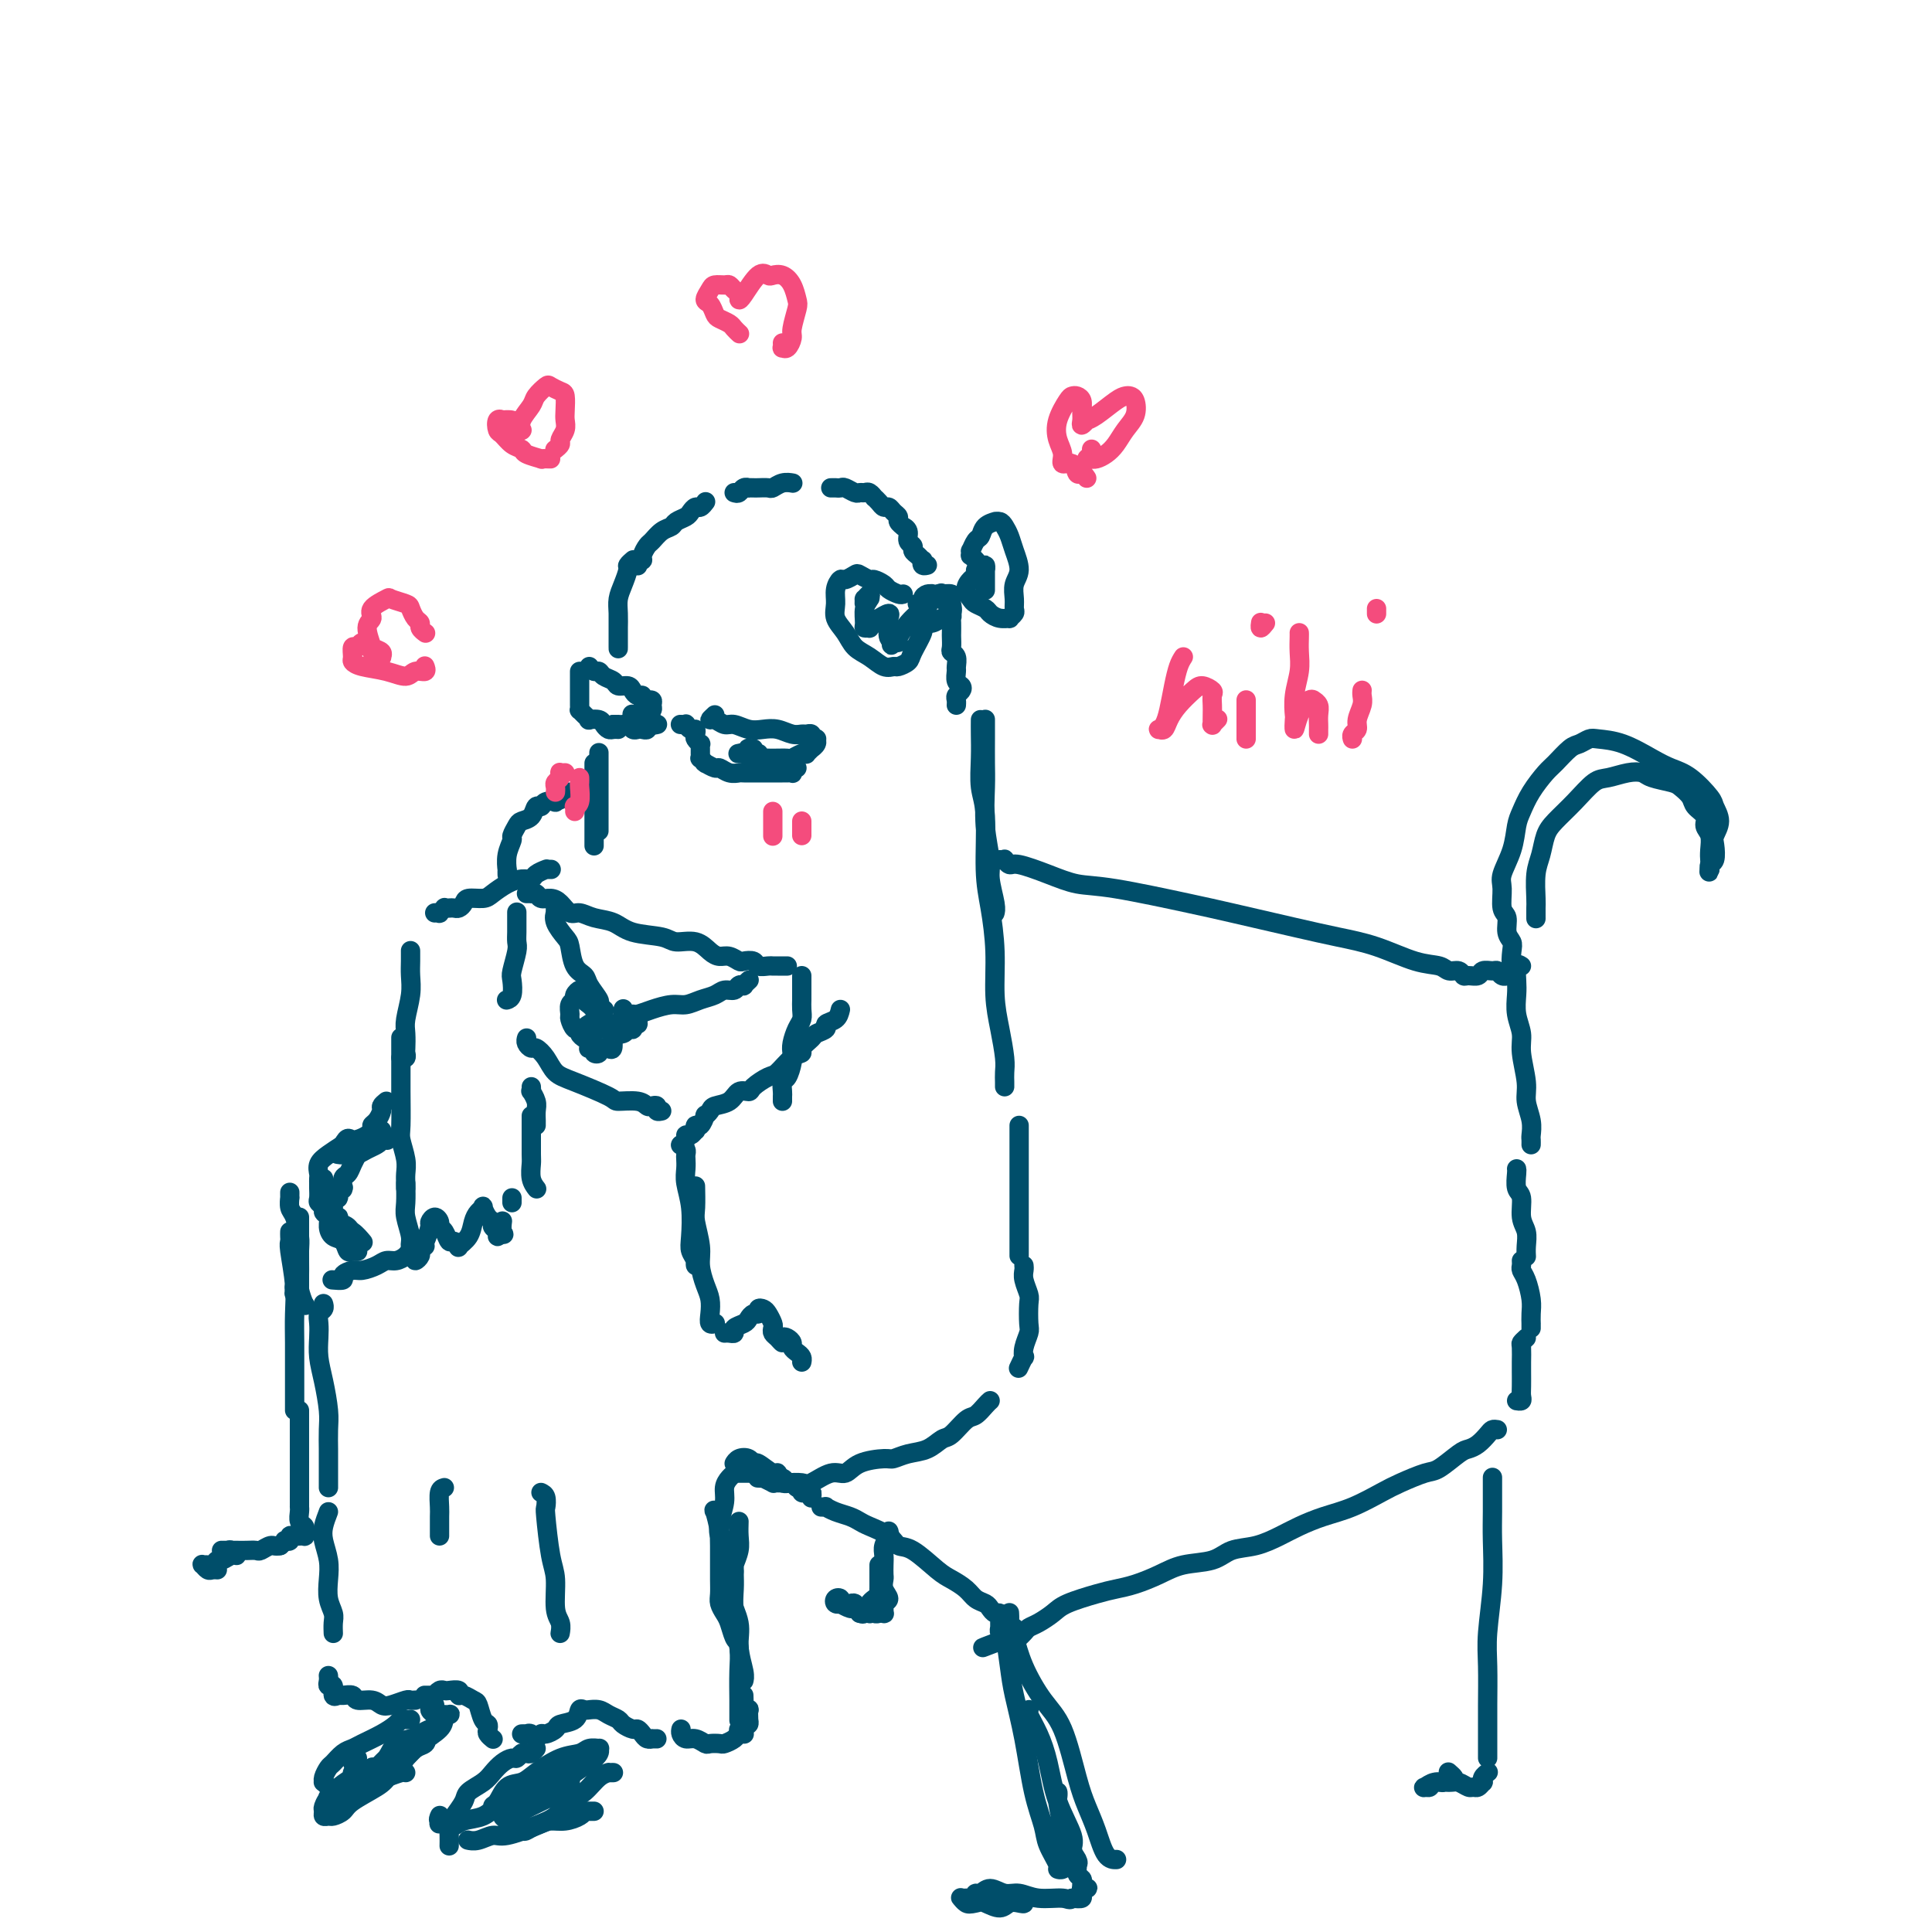 <svg viewBox='0 0 400 400' version='1.1' xmlns='http://www.w3.org/2000/svg' xmlns:xlink='http://www.w3.org/1999/xlink'><g fill='none' stroke='rgb(0,78,106)' stroke-width='4' stroke-linecap='round' stroke-linejoin='round'><path d='M131,116c-0.032,0.027 -0.064,0.055 0,0c0.064,-0.055 0.224,-0.191 0,0c-0.224,0.191 -0.830,0.711 -1,1c-0.170,0.289 0.098,0.347 0,1c-0.098,0.653 -0.562,1.900 -1,3c-0.438,1.100 -0.849,2.054 -1,3c-0.151,0.946 -0.040,1.885 0,3c0.040,1.115 0.011,2.407 0,3c-0.011,0.593 -0.003,0.486 0,1c0.003,0.514 0.001,1.647 0,2c-0.001,0.353 -0.000,-0.075 0,0c0.000,0.075 0.000,0.654 0,1c-0.000,0.346 -0.000,0.458 0,0c0.000,-0.458 0.000,-1.485 0,-2c-0.000,-0.515 -0.000,-0.516 0,-1c0.000,-0.484 0.000,-1.449 0,-2c-0.000,-0.551 -0.000,-0.687 0,-1c0.000,-0.313 0.000,-0.804 0,-1c-0.000,-0.196 -0.000,-0.098 0,0'/><path d='M132,117c0.032,0.117 0.064,0.235 0,0c-0.064,-0.235 -0.225,-0.821 0,-1c0.225,-0.179 0.837,0.050 1,0c0.163,-0.050 -0.121,-0.381 0,-1c0.121,-0.619 0.647,-1.528 1,-2c0.353,-0.472 0.532,-0.508 1,-1c0.468,-0.492 1.225,-1.441 2,-2c0.775,-0.559 1.570,-0.728 2,-1c0.430,-0.272 0.496,-0.646 1,-1c0.504,-0.354 1.445,-0.687 2,-1c0.555,-0.313 0.723,-0.606 1,-1c0.277,-0.394 0.662,-0.889 1,-1c0.338,-0.111 0.630,0.162 1,0c0.370,-0.162 0.820,-0.761 1,-1c0.180,-0.239 0.090,-0.120 0,0'/><path d='M152,102c0.342,0.113 0.683,0.226 1,0c0.317,-0.226 0.609,-0.793 1,-1c0.391,-0.207 0.882,-0.056 1,0c0.118,0.056 -0.138,0.016 0,0c0.138,-0.016 0.669,-0.008 1,0c0.331,0.008 0.460,0.016 1,0c0.540,-0.016 1.490,-0.057 2,0c0.510,0.057 0.582,0.211 1,0c0.418,-0.211 1.184,-0.789 2,-1c0.816,-0.211 1.681,-0.057 2,0c0.319,0.057 0.091,0.016 0,0c-0.091,-0.016 -0.046,-0.008 0,0'/><path d='M172,101c0.449,0.002 0.898,0.004 1,0c0.102,-0.004 -0.141,-0.015 0,0c0.141,0.015 0.668,0.057 1,0c0.332,-0.057 0.470,-0.212 1,0c0.530,0.212 1.452,0.793 2,1c0.548,0.207 0.720,0.041 1,0c0.280,-0.041 0.666,0.044 1,0c0.334,-0.044 0.614,-0.218 1,0c0.386,0.218 0.877,0.828 1,1c0.123,0.172 -0.122,-0.095 0,0c0.122,0.095 0.611,0.550 1,1c0.389,0.450 0.677,0.894 1,1c0.323,0.106 0.679,-0.125 1,0c0.321,0.125 0.607,0.607 1,1c0.393,0.393 0.894,0.696 1,1c0.106,0.304 -0.183,0.610 0,1c0.183,0.390 0.838,0.864 1,1c0.162,0.136 -0.167,-0.066 0,0c0.167,0.066 0.832,0.398 1,1c0.168,0.602 -0.162,1.472 0,2c0.162,0.528 0.814,0.715 1,1c0.186,0.285 -0.095,0.669 0,1c0.095,0.331 0.565,0.611 1,1c0.435,0.389 0.835,0.889 1,1c0.165,0.111 0.096,-0.166 0,0c-0.096,0.166 -0.218,0.775 0,1c0.218,0.225 0.777,0.064 1,0c0.223,-0.064 0.112,-0.032 0,0'/><path d='M195,123c0.033,0.065 0.065,0.129 0,0c-0.065,-0.129 -0.228,-0.452 0,0c0.228,0.452 0.846,1.678 1,2c0.154,0.322 -0.155,-0.261 0,0c0.155,0.261 0.773,1.364 1,2c0.227,0.636 0.061,0.804 0,1c-0.061,0.196 -0.017,0.420 0,1c0.017,0.580 0.008,1.516 0,2c-0.008,0.484 -0.016,0.515 0,1c0.016,0.485 0.057,1.424 0,2c-0.057,0.576 -0.212,0.788 0,1c0.212,0.212 0.792,0.424 1,1c0.208,0.576 0.043,1.516 0,2c-0.043,0.484 0.037,0.511 0,1c-0.037,0.489 -0.192,1.440 0,2c0.192,0.560 0.731,0.728 1,1c0.269,0.272 0.268,0.647 0,1c-0.268,0.353 -0.804,0.683 -1,1c-0.196,0.317 -0.053,0.621 0,1c0.053,0.379 0.014,0.833 0,1c-0.014,0.167 -0.004,0.048 0,0c0.004,-0.048 0.002,-0.024 0,0'/><path d='M120,139c0.000,0.416 0.000,0.831 0,1c-0.000,0.169 -0.000,0.090 0,0c0.000,-0.090 0.000,-0.193 0,0c-0.000,0.193 -0.000,0.681 0,1c0.000,0.319 0.000,0.468 0,1c-0.000,0.532 -0.001,1.448 0,2c0.001,0.552 0.003,0.739 0,1c-0.003,0.261 -0.011,0.595 0,1c0.011,0.405 0.040,0.879 0,1c-0.040,0.121 -0.147,-0.112 0,0c0.147,0.112 0.550,0.569 1,1c0.450,0.431 0.947,0.837 1,1c0.053,0.163 -0.337,0.082 0,0c0.337,-0.082 1.400,-0.166 2,0c0.600,0.166 0.735,0.580 1,1c0.265,0.420 0.659,0.844 1,1c0.341,0.156 0.630,0.042 1,0c0.370,-0.042 0.820,-0.012 1,0c0.180,0.012 0.090,0.006 0,0'/><path d='M122,138c0.325,0.447 0.649,0.894 1,1c0.351,0.106 0.728,-0.130 1,0c0.272,0.130 0.440,0.626 1,1c0.560,0.374 1.512,0.626 2,1c0.488,0.374 0.513,0.870 1,1c0.487,0.130 1.436,-0.105 2,0c0.564,0.105 0.744,0.550 1,1c0.256,0.450 0.589,0.905 1,1c0.411,0.095 0.898,-0.172 1,0c0.102,0.172 -0.183,0.781 0,1c0.183,0.219 0.835,0.048 1,0c0.165,-0.048 -0.156,0.029 0,0c0.156,-0.029 0.788,-0.163 1,0c0.212,0.163 0.004,0.622 0,1c-0.004,0.378 0.195,0.675 0,1c-0.195,0.325 -0.783,0.679 -1,1c-0.217,0.321 -0.061,0.608 0,1c0.061,0.392 0.027,0.889 0,1c-0.027,0.111 -0.049,-0.166 0,0c0.049,0.166 0.168,0.773 0,1c-0.168,0.227 -0.622,0.075 -1,0c-0.378,-0.075 -0.680,-0.073 -1,0c-0.320,0.073 -0.659,0.216 -1,0c-0.341,-0.216 -0.682,-0.790 -1,-1c-0.318,-0.210 -0.611,-0.056 -1,0c-0.389,0.056 -0.874,0.015 -1,0c-0.126,-0.015 0.107,-0.004 0,0c-0.107,0.004 -0.553,0.002 -1,0'/><path d='M127,150c-1.333,0.500 -0.667,0.250 0,0'/><path d='M131,148c-0.117,-0.114 -0.234,-0.228 0,0c0.234,0.228 0.818,0.797 1,1c0.182,0.203 -0.039,0.040 0,0c0.039,-0.040 0.336,0.042 1,0c0.664,-0.042 1.693,-0.207 2,0c0.307,0.207 -0.110,0.787 0,1c0.110,0.213 0.746,0.061 1,0c0.254,-0.061 0.127,-0.030 0,0'/><path d='M141,150c-0.119,-0.009 -0.238,-0.017 0,0c0.238,0.017 0.835,0.060 1,0c0.165,-0.060 -0.100,-0.224 0,0c0.100,0.224 0.567,0.834 1,1c0.433,0.166 0.834,-0.114 1,0c0.166,0.114 0.097,0.622 0,1c-0.097,0.378 -0.222,0.626 0,1c0.222,0.374 0.792,0.875 1,1c0.208,0.125 0.055,-0.125 0,0c-0.055,0.125 -0.011,0.626 0,1c0.011,0.374 -0.011,0.622 0,1c0.011,0.378 0.054,0.885 0,1c-0.054,0.115 -0.204,-0.161 0,0c0.204,0.161 0.761,0.760 1,1c0.239,0.240 0.161,0.121 0,0c-0.161,-0.121 -0.404,-0.243 0,0c0.404,0.243 1.454,0.850 2,1c0.546,0.150 0.587,-0.156 1,0c0.413,0.156 1.197,0.774 2,1c0.803,0.226 1.623,0.061 2,0c0.377,-0.061 0.310,-0.016 1,0c0.690,0.016 2.136,0.004 3,0c0.864,-0.004 1.146,-0.000 2,0c0.854,0.000 2.280,-0.004 3,0c0.720,0.004 0.732,0.015 1,0c0.268,-0.015 0.790,-0.057 1,0c0.210,0.057 0.108,0.211 0,0c-0.108,-0.211 -0.221,-0.788 0,-1c0.221,-0.212 0.778,-0.061 1,0c0.222,0.061 0.111,0.030 0,0'/><path d='M148,148c-0.486,0.455 -0.973,0.910 -1,1c-0.027,0.090 0.404,-0.186 1,0c0.596,0.186 1.356,0.833 2,1c0.644,0.167 1.173,-0.148 2,0c0.827,0.148 1.951,0.757 3,1c1.049,0.243 2.021,0.118 3,0c0.979,-0.118 1.965,-0.229 3,0c1.035,0.229 2.120,0.797 3,1c0.880,0.203 1.555,0.040 2,0c0.445,-0.040 0.659,0.042 1,0c0.341,-0.042 0.809,-0.208 1,0c0.191,0.208 0.105,0.791 0,1c-0.105,0.209 -0.228,0.046 0,0c0.228,-0.046 0.808,0.025 1,0c0.192,-0.025 -0.005,-0.147 0,0c0.005,0.147 0.212,0.561 0,1c-0.212,0.439 -0.843,0.901 -1,1c-0.157,0.099 0.161,-0.166 0,0c-0.161,0.166 -0.801,0.762 -1,1c-0.199,0.238 0.043,0.116 0,0c-0.043,-0.116 -0.372,-0.228 -1,0c-0.628,0.228 -1.554,0.794 -2,1c-0.446,0.206 -0.413,0.051 -1,0c-0.587,-0.051 -1.793,0.000 -3,0c-1.207,-0.000 -2.416,-0.053 -3,0c-0.584,0.053 -0.543,0.210 -1,0c-0.457,-0.210 -1.411,-0.788 -2,-1c-0.589,-0.212 -0.812,-0.057 -1,0c-0.188,0.057 -0.339,0.016 0,0c0.339,-0.016 1.170,-0.008 2,0'/><path d='M155,156c-2.001,0.309 -0.003,0.083 1,0c1.003,-0.083 1.011,-0.021 1,0c-0.011,0.021 -0.041,0.002 0,0c0.041,-0.002 0.154,0.014 0,0c-0.154,-0.014 -0.573,-0.056 -1,0c-0.427,0.056 -0.860,0.211 -1,0c-0.140,-0.211 0.014,-0.789 0,-1c-0.014,-0.211 -0.196,-0.057 0,0c0.196,0.057 0.770,0.016 1,0c0.230,-0.016 0.115,-0.008 0,0'/><path d='M194,124c-0.417,-0.421 -0.834,-0.843 -1,-1c-0.166,-0.157 -0.082,-0.050 0,0c0.082,0.050 0.161,0.044 0,0c-0.161,-0.044 -0.561,-0.127 -1,0c-0.439,0.127 -0.918,0.465 -1,1c-0.082,0.535 0.233,1.269 0,2c-0.233,0.731 -1.013,1.461 -1,2c0.013,0.539 0.820,0.889 1,1c0.180,0.111 -0.267,-0.015 0,0c0.267,0.015 1.248,0.173 2,0c0.752,-0.173 1.275,-0.677 2,-1c0.725,-0.323 1.651,-0.465 2,-1c0.349,-0.535 0.120,-1.465 0,-2c-0.120,-0.535 -0.130,-0.677 0,-1c0.130,-0.323 0.400,-0.829 0,-1c-0.400,-0.171 -1.470,-0.007 -2,0c-0.530,0.007 -0.520,-0.142 -1,0c-0.480,0.142 -1.449,0.574 -2,1c-0.551,0.426 -0.684,0.846 -1,1c-0.316,0.154 -0.816,0.041 -1,0c-0.184,-0.041 -0.053,-0.012 0,0c0.053,0.012 0.026,0.006 0,0'/><path d='M187,123c-0.211,0.092 -0.423,0.183 -1,0c-0.577,-0.183 -1.521,-0.641 -2,-1c-0.479,-0.359 -0.495,-0.619 -1,-1c-0.505,-0.381 -1.501,-0.883 -2,-1c-0.499,-0.117 -0.501,0.149 -1,0c-0.499,-0.149 -1.497,-0.714 -2,-1c-0.503,-0.286 -0.513,-0.292 -1,0c-0.487,0.292 -1.453,0.882 -2,1c-0.547,0.118 -0.676,-0.237 -1,0c-0.324,0.237 -0.842,1.064 -1,2c-0.158,0.936 0.043,1.979 0,3c-0.043,1.021 -0.332,2.018 0,3c0.332,0.982 1.283,1.947 2,3c0.717,1.053 1.199,2.192 2,3c0.801,0.808 1.920,1.286 3,2c1.080,0.714 2.119,1.666 3,2c0.881,0.334 1.603,0.051 2,0c0.397,-0.051 0.470,0.129 1,0c0.530,-0.129 1.519,-0.567 2,-1c0.481,-0.433 0.454,-0.862 1,-2c0.546,-1.138 1.664,-2.985 2,-4c0.336,-1.015 -0.109,-1.197 0,-2c0.109,-0.803 0.773,-2.227 1,-3c0.227,-0.773 0.017,-0.896 0,-1c-0.017,-0.104 0.160,-0.189 0,0c-0.160,0.189 -0.655,0.653 -1,1c-0.345,0.347 -0.540,0.576 -1,1c-0.460,0.424 -1.185,1.041 -2,2c-0.815,0.959 -1.719,2.258 -2,3c-0.281,0.742 0.063,0.926 0,1c-0.063,0.074 -0.531,0.037 -1,0'/><path d='M185,133c-1.022,1.098 -0.076,0.342 0,0c0.076,-0.342 -0.720,-0.270 -1,-1c-0.280,-0.730 -0.046,-2.263 0,-3c0.046,-0.737 -0.095,-0.678 0,-1c0.095,-0.322 0.428,-1.025 0,-1c-0.428,0.025 -1.616,0.777 -2,1c-0.384,0.223 0.037,-0.084 0,0c-0.037,0.084 -0.531,0.557 -1,1c-0.469,0.443 -0.911,0.855 -1,1c-0.089,0.145 0.176,0.022 0,0c-0.176,-0.022 -0.792,0.056 -1,0c-0.208,-0.056 -0.007,-0.245 0,-1c0.007,-0.755 -0.180,-2.074 0,-3c0.180,-0.926 0.727,-1.459 1,-2c0.273,-0.541 0.273,-1.091 0,-1c-0.273,0.091 -0.819,0.823 -1,1c-0.181,0.177 0.003,-0.200 0,0c-0.003,0.200 -0.193,0.977 0,1c0.193,0.023 0.769,-0.708 1,-1c0.231,-0.292 0.115,-0.146 0,0'/><path d='M202,116c0.113,0.122 0.226,0.245 0,0c-0.226,-0.245 -0.790,-0.857 -1,-1c-0.210,-0.143 -0.067,0.184 0,0c0.067,-0.184 0.058,-0.879 0,-1c-0.058,-0.121 -0.165,0.332 0,0c0.165,-0.332 0.604,-1.448 1,-2c0.396,-0.552 0.750,-0.541 1,-1c0.250,-0.459 0.396,-1.389 1,-2c0.604,-0.611 1.668,-0.905 2,-1c0.332,-0.095 -0.066,0.007 0,0c0.066,-0.007 0.597,-0.122 1,0c0.403,0.122 0.679,0.483 1,1c0.321,0.517 0.689,1.192 1,2c0.311,0.808 0.566,1.750 1,3c0.434,1.250 1.045,2.807 1,4c-0.045,1.193 -0.748,2.022 -1,3c-0.252,0.978 -0.052,2.104 0,3c0.052,0.896 -0.044,1.561 0,2c0.044,0.439 0.229,0.650 0,1c-0.229,0.350 -0.872,0.837 -1,1c-0.128,0.163 0.260,0.002 0,0c-0.260,-0.002 -1.168,0.155 -2,0c-0.832,-0.155 -1.586,-0.622 -2,-1c-0.414,-0.378 -0.486,-0.668 -1,-1c-0.514,-0.332 -1.468,-0.704 -2,-1c-0.532,-0.296 -0.641,-0.514 -1,-1c-0.359,-0.486 -0.969,-1.241 -1,-2c-0.031,-0.759 0.518,-1.523 1,-2c0.482,-0.477 0.899,-0.667 1,-1c0.101,-0.333 -0.114,-0.809 0,-1c0.114,-0.191 0.557,-0.095 1,0'/><path d='M203,118c0.294,-0.994 0.029,-0.480 0,0c-0.029,0.480 0.178,0.925 0,1c-0.178,0.075 -0.741,-0.219 -1,0c-0.259,0.219 -0.213,0.951 0,1c0.213,0.049 0.593,-0.586 1,-1c0.407,-0.414 0.841,-0.607 1,-1c0.159,-0.393 0.043,-0.988 0,-1c-0.043,-0.012 -0.011,0.557 0,1c0.011,0.443 0.003,0.758 0,1c-0.003,0.242 -0.001,0.411 0,1c0.001,0.589 0.000,1.597 0,2c-0.000,0.403 -0.000,0.202 0,0'/><path d='M124,156c0.000,-0.154 0.000,-0.308 0,0c0.000,0.308 0.000,1.079 0,2c-0.000,0.921 0.000,1.992 0,3c0.000,1.008 0.000,1.953 0,3c0.000,1.047 0.000,2.196 0,3c-0.000,0.804 0.000,1.262 0,2c0.000,0.738 0.000,1.757 0,2c0.000,0.243 0.000,-0.288 0,0c-0.000,0.288 0.000,1.397 0,1c0.000,-0.397 -0.000,-2.299 0,-3c0.000,-0.701 0.000,-0.200 0,0c0.000,0.200 0.000,0.100 0,0'/><path d='M123,158c0.000,0.462 0.000,0.924 0,2c0.000,1.076 0.000,2.765 0,4c0.000,1.235 0.000,2.014 0,3c-0.000,0.986 0.000,2.177 0,3c0.000,0.823 0.000,1.279 0,2c0.000,0.721 0.000,1.709 0,2c0.000,0.291 0.000,-0.114 0,0c0.000,0.114 0.000,0.747 0,1c0.000,0.253 0.000,0.127 0,0'/><path d='M105,207c-0.111,0.031 -0.222,0.061 0,0c0.222,-0.061 0.777,-0.215 1,-1c0.223,-0.785 0.112,-2.202 0,-3c-0.112,-0.798 -0.226,-0.976 0,-2c0.226,-1.024 0.793,-2.895 1,-4c0.207,-1.105 0.056,-1.445 0,-2c-0.056,-0.555 -0.015,-1.326 0,-2c0.015,-0.674 0.004,-1.253 0,-2c-0.004,-0.747 -0.001,-1.663 0,-2c0.001,-0.337 0.000,-0.096 0,0c-0.000,0.096 -0.000,0.048 0,0'/><path d='M109,185c0.448,-0.008 0.897,-0.017 1,0c0.103,0.017 -0.138,0.059 0,0c0.138,-0.059 0.656,-0.218 1,0c0.344,0.218 0.514,0.814 1,1c0.486,0.186 1.287,-0.038 2,0c0.713,0.038 1.338,0.338 2,1c0.662,0.662 1.360,1.687 2,2c0.640,0.313 1.222,-0.085 2,0c0.778,0.085 1.754,0.654 3,1c1.246,0.346 2.763,0.469 4,1c1.237,0.531 2.194,1.469 4,2c1.806,0.531 4.462,0.654 6,1c1.538,0.346 1.959,0.915 3,1c1.041,0.085 2.703,-0.313 4,0c1.297,0.313 2.230,1.338 3,2c0.770,0.662 1.376,0.961 2,1c0.624,0.039 1.265,-0.182 2,0c0.735,0.182 1.563,0.767 2,1c0.437,0.233 0.484,0.115 1,0c0.516,-0.115 1.500,-0.227 2,0c0.500,0.227 0.515,0.793 1,1c0.485,0.207 1.440,0.056 2,0c0.560,-0.056 0.724,-0.015 1,0c0.276,0.015 0.662,0.004 1,0c0.338,-0.004 0.627,-0.001 1,0c0.373,0.001 0.831,0.000 1,0c0.169,-0.000 0.048,-0.000 0,0c-0.048,0.000 -0.024,0.000 0,0'/><path d='M166,202c0.000,0.455 0.000,0.909 0,1c-0.000,0.091 -0.000,-0.183 0,0c0.000,0.183 0.000,0.822 0,1c-0.000,0.178 -0.000,-0.104 0,0c0.000,0.104 0.001,0.594 0,1c-0.001,0.406 -0.003,0.727 0,1c0.003,0.273 0.011,0.500 0,1c-0.011,0.500 -0.042,1.275 0,2c0.042,0.725 0.155,1.400 0,2c-0.155,0.600 -0.580,1.124 -1,2c-0.420,0.876 -0.834,2.103 -1,3c-0.166,0.897 -0.083,1.462 0,2c0.083,0.538 0.166,1.047 0,2c-0.166,0.953 -0.580,2.350 -1,3c-0.420,0.650 -0.844,0.553 -1,1c-0.156,0.447 -0.042,1.440 0,2c0.042,0.560 0.011,0.689 0,1c-0.011,0.311 -0.003,0.803 0,1c0.003,0.197 0.002,0.098 0,0'/><path d='M109,215c0.026,-0.080 0.051,-0.160 0,0c-0.051,0.160 -0.180,0.561 0,1c0.180,0.439 0.669,0.917 1,1c0.331,0.083 0.502,-0.230 1,0c0.498,0.230 1.321,1.004 2,2c0.679,0.996 1.215,2.213 2,3c0.785,0.787 1.821,1.143 4,2c2.179,0.857 5.501,2.216 7,3c1.499,0.784 1.176,0.994 2,1c0.824,0.006 2.794,-0.191 4,0c1.206,0.191 1.647,0.769 2,1c0.353,0.231 0.617,0.114 1,0c0.383,-0.114 0.886,-0.227 1,0c0.114,0.227 -0.162,0.792 0,1c0.162,0.208 0.760,0.059 1,0c0.240,-0.059 0.120,-0.030 0,0'/><path d='M115,188c-0.014,0.461 -0.029,0.922 0,1c0.029,0.078 0.101,-0.229 0,0c-0.101,0.229 -0.374,0.992 0,2c0.374,1.008 1.394,2.261 2,3c0.606,0.739 0.797,0.965 1,2c0.203,1.035 0.417,2.879 1,4c0.583,1.121 1.533,1.520 2,2c0.467,0.480 0.451,1.043 1,2c0.549,0.957 1.664,2.309 2,3c0.336,0.691 -0.106,0.721 0,1c0.106,0.279 0.759,0.806 1,1c0.241,0.194 0.069,0.055 0,0c-0.069,-0.055 -0.034,-0.028 0,0'/><path d='M129,209c0.033,-0.113 0.065,-0.226 0,0c-0.065,0.226 -0.228,0.793 0,1c0.228,0.207 0.847,0.056 1,0c0.153,-0.056 -0.161,-0.018 0,0c0.161,0.018 0.798,0.015 1,0c0.202,-0.015 -0.032,-0.042 0,0c0.032,0.042 0.329,0.152 1,0c0.671,-0.152 1.717,-0.565 3,-1c1.283,-0.435 2.805,-0.891 4,-1c1.195,-0.109 2.064,0.129 3,0c0.936,-0.129 1.938,-0.627 3,-1c1.062,-0.373 2.183,-0.622 3,-1c0.817,-0.378 1.328,-0.885 2,-1c0.672,-0.115 1.504,0.162 2,0c0.496,-0.162 0.655,-0.761 1,-1c0.345,-0.239 0.877,-0.116 1,0c0.123,0.116 -0.163,0.227 0,0c0.163,-0.227 0.775,-0.792 1,-1c0.225,-0.208 0.064,-0.059 0,0c-0.064,0.059 -0.032,0.030 0,0'/><path d='M125,211c-0.416,0.120 -0.832,0.239 -1,0c-0.168,-0.239 -0.088,-0.837 0,-1c0.088,-0.163 0.182,0.110 0,0c-0.182,-0.110 -0.641,-0.603 -1,-1c-0.359,-0.397 -0.617,-0.699 -1,-1c-0.383,-0.301 -0.891,-0.599 -1,-1c-0.109,-0.401 0.182,-0.903 0,-1c-0.182,-0.097 -0.837,0.210 -1,0c-0.163,-0.210 0.167,-0.939 0,-1c-0.167,-0.061 -0.830,0.546 -1,1c-0.170,0.454 0.153,0.756 0,1c-0.153,0.244 -0.783,0.429 -1,1c-0.217,0.571 -0.020,1.529 0,2c0.020,0.471 -0.135,0.455 0,1c0.135,0.545 0.562,1.651 1,2c0.438,0.349 0.888,-0.061 1,0c0.112,0.061 -0.115,0.591 0,1c0.115,0.409 0.571,0.697 1,1c0.429,0.303 0.832,0.621 1,1c0.168,0.379 0.102,0.821 0,1c-0.102,0.179 -0.239,0.097 0,0c0.239,-0.097 0.854,-0.208 1,0c0.146,0.208 -0.177,0.736 0,1c0.177,0.264 0.855,0.263 1,0c0.145,-0.263 -0.244,-0.790 0,-1c0.244,-0.210 1.122,-0.105 2,0'/><path d='M126,217c1.354,0.984 0.740,-1.056 1,-2c0.260,-0.944 1.394,-0.793 2,-1c0.606,-0.207 0.684,-0.772 1,-1c0.316,-0.228 0.869,-0.117 1,0c0.131,0.117 -0.161,0.241 0,0c0.161,-0.241 0.776,-0.848 1,-1c0.224,-0.152 0.056,0.151 0,0c-0.056,-0.151 0.001,-0.754 0,-1c-0.001,-0.246 -0.060,-0.134 0,0c0.060,0.134 0.237,0.289 0,0c-0.237,-0.289 -0.890,-1.021 -1,-1c-0.110,0.021 0.321,0.794 0,1c-0.321,0.206 -1.395,-0.155 -2,0c-0.605,0.155 -0.740,0.826 -1,1c-0.260,0.174 -0.644,-0.150 -1,0c-0.356,0.150 -0.684,0.773 -1,1c-0.316,0.227 -0.621,0.057 -1,0c-0.379,-0.057 -0.834,0.000 -1,0c-0.166,-0.000 -0.045,-0.057 0,0c0.045,0.057 0.013,0.228 0,0c-0.013,-0.228 -0.006,-0.856 0,-1c0.006,-0.144 0.012,0.196 0,0c-0.012,-0.196 -0.042,-0.928 0,-1c0.042,-0.072 0.156,0.517 0,1c-0.156,0.483 -0.580,0.861 -1,1c-0.420,0.139 -0.834,0.040 -1,0c-0.166,-0.040 -0.083,-0.020 0,0'/><path d='M122,213c-1.556,-0.067 -0.444,-0.733 0,-1c0.444,-0.267 0.222,-0.133 0,0'/><path d='M174,209c-0.181,0.755 -0.362,1.511 -1,2c-0.638,0.489 -1.734,0.712 -2,1c-0.266,0.288 0.298,0.641 0,1c-0.298,0.359 -1.458,0.724 -2,1c-0.542,0.276 -0.467,0.463 -1,1c-0.533,0.537 -1.674,1.424 -2,2c-0.326,0.576 0.165,0.840 0,1c-0.165,0.160 -0.985,0.215 -2,1c-1.015,0.785 -2.226,2.300 -3,3c-0.774,0.700 -1.112,0.587 -2,1c-0.888,0.413 -2.325,1.354 -3,2c-0.675,0.646 -0.586,0.999 -1,1c-0.414,0.001 -1.330,-0.349 -2,0c-0.670,0.349 -1.093,1.398 -2,2c-0.907,0.602 -2.298,0.758 -3,1c-0.702,0.242 -0.714,0.572 -1,1c-0.286,0.428 -0.847,0.956 -1,1c-0.153,0.044 0.103,-0.396 0,0c-0.103,0.396 -0.566,1.627 -1,2c-0.434,0.373 -0.838,-0.111 -1,0c-0.162,0.111 -0.081,0.817 0,1c0.081,0.183 0.161,-0.157 0,0c-0.161,0.157 -0.565,0.813 -1,1c-0.435,0.187 -0.901,-0.093 -1,0c-0.099,0.093 0.169,0.561 0,1c-0.169,0.439 -0.776,0.849 -1,1c-0.224,0.151 -0.064,0.043 0,0c0.064,-0.043 0.032,-0.022 0,0'/><path d='M141,237c0.422,0.328 0.844,0.656 1,1c0.156,0.344 0.045,0.704 0,1c-0.045,0.296 -0.026,0.526 0,1c0.026,0.474 0.059,1.191 0,2c-0.059,0.809 -0.208,1.712 0,3c0.208,1.288 0.774,2.963 1,5c0.226,2.037 0.113,4.436 0,6c-0.113,1.564 -0.226,2.291 0,3c0.226,0.709 0.793,1.398 1,2c0.207,0.602 0.056,1.117 0,1c-0.056,-0.117 -0.015,-0.866 0,-1c0.015,-0.134 0.004,0.349 0,0c-0.004,-0.349 -0.001,-1.528 0,-2c0.001,-0.472 0.001,-0.236 0,0'/><path d='M144,246c-0.009,-0.396 -0.017,-0.792 0,0c0.017,0.792 0.060,2.771 0,4c-0.060,1.229 -0.223,1.707 0,3c0.223,1.293 0.830,3.399 1,5c0.170,1.601 -0.099,2.695 0,4c0.099,1.305 0.566,2.819 1,4c0.434,1.181 0.834,2.029 1,3c0.166,0.971 0.097,2.064 0,3c-0.097,0.936 -0.222,1.715 0,2c0.222,0.285 0.790,0.077 1,0c0.210,-0.077 0.060,-0.022 0,0c-0.060,0.022 -0.030,0.011 0,0'/><path d='M150,276c0.295,-0.024 0.590,-0.048 1,0c0.410,0.048 0.936,0.166 1,0c0.064,-0.166 -0.333,-0.618 0,-1c0.333,-0.382 1.395,-0.694 2,-1c0.605,-0.306 0.754,-0.604 1,-1c0.246,-0.396 0.591,-0.889 1,-1c0.409,-0.111 0.884,0.159 1,0c0.116,-0.159 -0.126,-0.747 0,-1c0.126,-0.253 0.622,-0.170 1,0c0.378,0.170 0.640,0.426 1,1c0.360,0.574 0.818,1.465 1,2c0.182,0.535 0.086,0.714 0,1c-0.086,0.286 -0.164,0.678 0,1c0.164,0.322 0.570,0.573 1,1c0.430,0.427 0.885,1.032 1,1c0.115,-0.032 -0.110,-0.699 0,-1c0.110,-0.301 0.555,-0.236 1,0c0.445,0.236 0.890,0.641 1,1c0.110,0.359 -0.114,0.671 0,1c0.114,0.329 0.567,0.676 1,1c0.433,0.324 0.847,0.626 1,1c0.153,0.374 0.044,0.821 0,1c-0.044,0.179 -0.022,0.089 0,0'/><path d='M114,180c0.109,0.002 0.219,0.003 0,0c-0.219,-0.003 -0.765,-0.011 -1,0c-0.235,0.011 -0.159,0.041 0,0c0.159,-0.041 0.402,-0.153 0,0c-0.402,0.153 -1.449,0.569 -2,1c-0.551,0.431 -0.608,0.876 -1,1c-0.392,0.124 -1.121,-0.073 -2,0c-0.879,0.073 -1.909,0.415 -3,1c-1.091,0.585 -2.243,1.415 -3,2c-0.757,0.585 -1.120,0.927 -2,1c-0.880,0.073 -2.277,-0.124 -3,0c-0.723,0.124 -0.772,0.569 -1,1c-0.228,0.431 -0.634,0.846 -1,1c-0.366,0.154 -0.690,0.045 -1,0c-0.310,-0.045 -0.604,-0.026 -1,0c-0.396,0.026 -0.894,0.060 -1,0c-0.106,-0.060 0.182,-0.212 0,0c-0.182,0.212 -0.832,0.789 -1,1c-0.168,0.211 0.147,0.057 0,0c-0.147,-0.057 -0.756,-0.016 -1,0c-0.244,0.016 -0.122,0.008 0,0'/><path d='M85,197c-0.002,-0.158 -0.004,-0.317 0,0c0.004,0.317 0.015,1.109 0,2c-0.015,0.891 -0.057,1.881 0,3c0.057,1.119 0.211,2.365 0,4c-0.211,1.635 -0.788,3.657 -1,5c-0.212,1.343 -0.061,2.006 0,3c0.061,0.994 0.030,2.319 0,3c-0.030,0.681 -0.060,0.719 0,1c0.060,0.281 0.208,0.807 0,1c-0.208,0.193 -0.774,0.055 -1,0c-0.226,-0.055 -0.113,-0.028 0,0'/><path d='M83,215c0.000,-0.170 0.000,-0.340 0,0c-0.000,0.340 -0.001,1.192 0,2c0.001,0.808 0.004,1.574 0,3c-0.004,1.426 -0.015,3.512 0,6c0.015,2.488 0.057,5.377 0,7c-0.057,1.623 -0.211,1.980 0,3c0.211,1.020 0.789,2.704 1,4c0.211,1.296 0.057,2.203 0,3c-0.057,0.797 -0.015,1.484 0,2c0.015,0.516 0.004,0.862 0,1c-0.004,0.138 -0.002,0.069 0,0'/><path d='M84,245c0.032,1.458 0.065,2.916 0,4c-0.065,1.084 -0.227,1.796 0,3c0.227,1.204 0.844,2.902 1,4c0.156,1.098 -0.151,1.598 0,2c0.151,0.402 0.758,0.708 1,1c0.242,0.292 0.120,0.571 0,1c-0.120,0.429 -0.238,1.008 0,1c0.238,-0.008 0.834,-0.603 1,-1c0.166,-0.397 -0.096,-0.594 0,-1c0.096,-0.406 0.552,-1.020 1,-2c0.448,-0.980 0.890,-2.326 1,-3c0.110,-0.674 -0.111,-0.676 0,-1c0.111,-0.324 0.555,-0.969 1,-1c0.445,-0.031 0.892,0.551 1,1c0.108,0.449 -0.125,0.765 0,1c0.125,0.235 0.606,0.390 1,1c0.394,0.610 0.701,1.675 1,2c0.299,0.325 0.591,-0.090 1,0c0.409,0.090 0.935,0.687 1,1c0.065,0.313 -0.333,0.343 0,0c0.333,-0.343 1.395,-1.061 2,-2c0.605,-0.939 0.753,-2.101 1,-3c0.247,-0.899 0.592,-1.534 1,-2c0.408,-0.466 0.879,-0.763 1,-1c0.121,-0.237 -0.107,-0.415 0,0c0.107,0.415 0.550,1.422 1,2c0.450,0.578 0.908,0.727 1,1c0.092,0.273 -0.182,0.671 0,1c0.182,0.329 0.818,0.589 1,1c0.182,0.411 -0.091,0.975 0,1c0.091,0.025 0.545,-0.487 1,-1'/><path d='M104,255c0.619,0.893 0.167,0.625 0,0c-0.167,-0.625 -0.048,-1.607 0,-2c0.048,-0.393 0.024,-0.196 0,0'/><path d='M106,248c0.000,0.422 0.000,0.844 0,1c0.000,0.156 0.000,0.044 0,0c0.000,-0.044 0.000,-0.022 0,0'/><path d='M110,225c0.030,0.471 0.061,0.942 0,1c-0.061,0.058 -0.212,-0.296 0,0c0.212,0.296 0.789,1.242 1,2c0.211,0.758 0.057,1.327 0,2c-0.057,0.673 -0.015,1.448 0,2c0.015,0.552 0.004,0.879 0,1c-0.004,0.121 -0.001,0.034 0,0c0.001,-0.034 0.001,-0.017 0,0'/><path d='M110,231c-0.001,0.729 -0.001,1.459 0,2c0.001,0.541 0.004,0.895 0,2c-0.004,1.105 -0.015,2.962 0,4c0.015,1.038 0.056,1.258 0,2c-0.056,0.742 -0.207,2.008 0,3c0.207,0.992 0.774,1.712 1,2c0.226,0.288 0.113,0.144 0,0'/><path d='M204,149c0.000,-0.056 0.000,-0.111 0,0c-0.000,0.111 -0.001,0.390 0,1c0.001,0.610 0.004,1.553 0,3c-0.004,1.447 -0.016,3.400 0,5c0.016,1.600 0.061,2.848 0,5c-0.061,2.152 -0.226,5.207 0,8c0.226,2.793 0.845,5.323 1,7c0.155,1.677 -0.155,2.502 0,4c0.155,1.498 0.773,3.670 1,5c0.227,1.330 0.061,1.820 0,2c-0.061,0.180 -0.017,0.052 0,0c0.017,-0.052 0.009,-0.026 0,0'/><path d='M203,149c-0.009,0.855 -0.017,1.711 0,3c0.017,1.289 0.060,3.012 0,5c-0.060,1.988 -0.222,4.240 0,6c0.222,1.760 0.829,3.028 1,6c0.171,2.972 -0.095,7.647 0,11c0.095,3.353 0.551,5.384 1,8c0.449,2.616 0.891,5.817 1,9c0.109,3.183 -0.114,6.348 0,9c0.114,2.652 0.567,4.791 1,7c0.433,2.209 0.848,4.487 1,6c0.152,1.513 0.041,2.261 0,3c-0.041,0.739 -0.011,1.468 0,2c0.011,0.532 0.003,0.866 0,1c-0.003,0.134 -0.002,0.067 0,0'/><path d='M211,233c0.000,0.714 0.000,1.428 0,2c0.000,0.572 0.000,1.003 0,2c0.000,0.997 0.000,2.560 0,4c-0.000,1.440 0.000,2.756 0,4c0.000,1.244 0.000,2.414 0,4c0.000,1.586 0.000,3.588 0,5c0.000,1.412 0.000,2.235 0,3c0.000,0.765 0.000,1.473 0,2c0.000,0.527 -0.000,0.873 0,1c0.000,0.127 0.000,0.036 0,0c-0.000,-0.036 0.000,-0.018 0,0'/><path d='M212,262c0.030,0.279 0.060,0.558 0,1c-0.060,0.442 -0.211,1.048 0,2c0.211,0.952 0.785,2.250 1,3c0.215,0.750 0.071,0.951 0,2c-0.071,1.049 -0.071,2.944 0,4c0.071,1.056 0.211,1.271 0,2c-0.211,0.729 -0.775,1.972 -1,3c-0.225,1.028 -0.112,1.843 0,2c0.112,0.157 0.222,-0.342 0,0c-0.222,0.342 -0.778,1.526 -1,2c-0.222,0.474 -0.111,0.237 0,0'/><path d='M205,290c-0.236,0.203 -0.471,0.406 -1,1c-0.529,0.594 -1.351,1.577 -2,2c-0.649,0.423 -1.125,0.284 -2,1c-0.875,0.716 -2.150,2.287 -3,3c-0.850,0.713 -1.274,0.569 -2,1c-0.726,0.431 -1.752,1.438 -3,2c-1.248,0.562 -2.718,0.681 -4,1c-1.282,0.319 -2.375,0.840 -3,1c-0.625,0.160 -0.780,-0.041 -2,0c-1.220,0.041 -3.505,0.322 -5,1c-1.495,0.678 -2.201,1.751 -3,2c-0.799,0.249 -1.692,-0.326 -3,0c-1.308,0.326 -3.033,1.551 -4,2c-0.967,0.449 -1.178,0.120 -2,0c-0.822,-0.120 -2.257,-0.031 -3,0c-0.743,0.031 -0.795,0.005 -1,0c-0.205,-0.005 -0.562,0.013 -1,0c-0.438,-0.013 -0.958,-0.056 -1,0c-0.042,0.056 0.395,0.211 0,0c-0.395,-0.211 -1.621,-0.789 -2,-1c-0.379,-0.211 0.090,-0.057 0,0c-0.090,0.057 -0.740,0.016 -1,0c-0.260,-0.016 -0.130,-0.008 0,0'/><path d='M88,258c-0.335,-0.119 -0.670,-0.238 -1,0c-0.330,0.238 -0.655,0.834 -1,1c-0.345,0.166 -0.710,-0.096 -1,0c-0.290,0.096 -0.504,0.552 -1,1c-0.496,0.448 -1.273,0.890 -2,1c-0.727,0.110 -1.404,-0.111 -2,0c-0.596,0.111 -1.110,0.555 -2,1c-0.890,0.445 -2.155,0.890 -3,1c-0.845,0.110 -1.271,-0.114 -2,0c-0.729,0.114 -1.762,0.567 -2,1c-0.238,0.433 0.321,0.847 0,1c-0.321,0.153 -1.520,0.044 -2,0c-0.480,-0.044 -0.240,-0.022 0,0'/><path d='M67,270c-0.030,-0.094 -0.060,-0.189 0,0c0.060,0.189 0.212,0.661 0,1c-0.212,0.339 -0.786,0.546 -1,1c-0.214,0.454 -0.068,1.157 0,2c0.068,0.843 0.057,1.827 0,3c-0.057,1.173 -0.159,2.534 0,4c0.159,1.466 0.578,3.036 1,5c0.422,1.964 0.845,4.322 1,6c0.155,1.678 0.042,2.677 0,4c-0.042,1.323 -0.011,2.970 0,4c0.011,1.030 0.003,1.443 0,2c-0.003,0.557 -0.001,1.260 0,2c0.001,0.740 0.000,1.518 0,2c-0.000,0.482 -0.000,0.668 0,1c0.000,0.332 0.000,0.809 0,1c-0.000,0.191 -0.000,0.095 0,0'/><path d='M68,313c-0.393,1.024 -0.786,2.049 -1,3c-0.214,0.951 -0.250,1.830 0,3c0.250,1.170 0.785,2.631 1,4c0.215,1.369 0.110,2.648 0,4c-0.110,1.352 -0.226,2.779 0,4c0.226,1.221 0.793,2.236 1,3c0.207,0.764 0.056,1.277 0,2c-0.056,0.723 -0.015,1.656 0,2c0.015,0.344 0.004,0.098 0,0c-0.004,-0.098 -0.002,-0.049 0,0'/><path d='M68,347c-0.009,-0.079 -0.017,-0.157 0,0c0.017,0.157 0.060,0.550 0,1c-0.060,0.450 -0.225,0.958 0,1c0.225,0.042 0.838,-0.382 1,0c0.162,0.382 -0.127,1.571 0,2c0.127,0.429 0.671,0.100 1,0c0.329,-0.100 0.445,0.029 1,0c0.555,-0.029 1.551,-0.217 2,0c0.449,0.217 0.351,0.839 1,1c0.649,0.161 2.043,-0.139 3,0c0.957,0.139 1.475,0.717 2,1c0.525,0.283 1.055,0.272 2,0c0.945,-0.272 2.305,-0.805 3,-1c0.695,-0.195 0.726,-0.053 1,0c0.274,0.053 0.793,0.015 1,0c0.207,-0.015 0.104,-0.008 0,0'/><path d='M88,351c-0.081,-0.002 -0.162,-0.004 0,0c0.162,0.004 0.569,0.015 1,0c0.431,-0.015 0.888,-0.056 1,0c0.112,0.056 -0.120,0.210 0,0c0.120,-0.210 0.592,-0.784 1,-1c0.408,-0.216 0.752,-0.073 1,0c0.248,0.073 0.399,0.076 1,0c0.601,-0.076 1.653,-0.230 2,0c0.347,0.230 -0.009,0.843 0,1c0.009,0.157 0.384,-0.141 1,0c0.616,0.141 1.472,0.720 2,1c0.528,0.280 0.729,0.260 1,1c0.271,0.740 0.612,2.241 1,3c0.388,0.759 0.822,0.778 1,1c0.178,0.222 0.100,0.648 0,1c-0.100,0.352 -0.223,0.630 0,1c0.223,0.370 0.792,0.831 1,1c0.208,0.169 0.056,0.045 0,0c-0.056,-0.045 -0.016,-0.013 0,0c0.016,0.013 0.008,0.006 0,0'/><path d='M108,359c0.447,-0.010 0.894,-0.021 1,0c0.106,0.021 -0.127,0.073 0,0c0.127,-0.073 0.616,-0.271 1,0c0.384,0.271 0.664,1.012 1,1c0.336,-0.012 0.727,-0.775 1,-1c0.273,-0.225 0.426,0.090 1,0c0.574,-0.090 1.568,-0.584 2,-1c0.432,-0.416 0.302,-0.752 1,-1c0.698,-0.248 2.224,-0.406 3,-1c0.776,-0.594 0.802,-1.624 1,-2c0.198,-0.376 0.566,-0.098 1,0c0.434,0.098 0.932,0.015 1,0c0.068,-0.015 -0.295,0.037 0,0c0.295,-0.037 1.249,-0.164 2,0c0.751,0.164 1.300,0.617 2,1c0.700,0.383 1.549,0.694 2,1c0.451,0.306 0.502,0.608 1,1c0.498,0.392 1.444,0.876 2,1c0.556,0.124 0.722,-0.110 1,0c0.278,0.110 0.667,0.565 1,1c0.333,0.435 0.611,0.848 1,1c0.389,0.152 0.888,0.041 1,0c0.112,-0.041 -0.162,-0.011 0,0c0.162,0.011 0.761,0.003 1,0c0.239,-0.003 0.120,-0.002 0,0'/><path d='M141,358c-0.068,0.301 -0.135,0.603 0,1c0.135,0.397 0.474,0.891 1,1c0.526,0.109 1.239,-0.166 2,0c0.761,0.166 1.570,0.774 2,1c0.430,0.226 0.482,0.071 1,0c0.518,-0.071 1.501,-0.057 2,0c0.499,0.057 0.512,0.159 1,0c0.488,-0.159 1.451,-0.579 2,-1c0.549,-0.421 0.683,-0.845 1,-1c0.317,-0.155 0.816,-0.042 1,0c0.184,0.042 0.053,0.012 0,0c-0.053,-0.012 -0.026,-0.006 0,0'/><path d='M153,340c-0.332,-0.130 -0.663,-0.261 -1,-1c-0.337,-0.739 -0.679,-2.087 -1,-3c-0.321,-0.913 -0.622,-1.392 -1,-2c-0.378,-0.608 -0.833,-1.345 -1,-2c-0.167,-0.655 -0.045,-1.228 0,-2c0.045,-0.772 0.013,-1.744 0,-3c-0.013,-1.256 -0.007,-2.795 0,-4c0.007,-1.205 0.015,-2.077 0,-3c-0.015,-0.923 -0.054,-1.897 0,-3c0.054,-1.103 0.200,-2.335 0,-3c-0.200,-0.665 -0.745,-0.763 -1,-1c-0.255,-0.237 -0.218,-0.613 0,0c0.218,0.613 0.618,2.213 1,4c0.382,1.787 0.747,3.760 1,6c0.253,2.240 0.393,4.748 1,7c0.607,2.252 1.679,4.250 2,6c0.321,1.750 -0.110,3.253 0,5c0.110,1.747 0.760,3.740 1,5c0.240,1.260 0.068,1.789 0,2c-0.068,0.211 -0.034,0.106 0,0'/><path d='M112,309c0.417,0.200 0.834,0.399 1,1c0.166,0.601 0.082,1.603 0,2c-0.082,0.397 -0.162,0.189 0,2c0.162,1.811 0.565,5.642 1,8c0.435,2.358 0.901,3.245 1,5c0.099,1.755 -0.170,4.379 0,6c0.170,1.621 0.777,2.239 1,3c0.223,0.761 0.060,1.667 0,2c-0.060,0.333 -0.017,0.095 0,0c0.017,-0.095 0.009,-0.048 0,0'/><path d='M92,308c-0.423,0.121 -0.845,0.243 -1,1c-0.155,0.757 -0.041,2.150 0,3c0.041,0.850 0.011,1.156 0,2c-0.011,0.844 -0.003,2.227 0,3c0.003,0.773 0.001,0.935 0,1c-0.001,0.065 -0.000,0.032 0,0'/><path d='M111,362c-0.333,0.414 -0.666,0.828 -1,1c-0.334,0.172 -0.670,0.101 -1,0c-0.330,-0.101 -0.655,-0.231 -1,0c-0.345,0.231 -0.710,0.824 -1,1c-0.290,0.176 -0.505,-0.066 -1,0c-0.495,0.066 -1.269,0.439 -2,1c-0.731,0.561 -1.418,1.309 -2,2c-0.582,0.691 -1.060,1.326 -2,2c-0.940,0.674 -2.343,1.387 -3,2c-0.657,0.613 -0.568,1.124 -1,2c-0.432,0.876 -1.384,2.115 -2,3c-0.616,0.885 -0.897,1.414 -1,2c-0.103,0.586 -0.028,1.229 0,2c0.028,0.771 0.007,1.669 0,2c-0.007,0.331 -0.002,0.095 0,0c0.002,-0.095 0.001,-0.047 0,0'/><path d='M97,381c0.040,0.009 0.079,0.018 0,0c-0.079,-0.018 -0.278,-0.064 0,0c0.278,0.064 1.032,0.237 2,0c0.968,-0.237 2.149,-0.886 3,-1c0.851,-0.114 1.373,0.306 3,0c1.627,-0.306 4.359,-1.340 6,-2c1.641,-0.660 2.190,-0.947 3,-1c0.810,-0.053 1.880,0.130 3,0c1.120,-0.130 2.290,-0.571 3,-1c0.710,-0.429 0.961,-0.847 1,-1c0.039,-0.153 -0.133,-0.041 0,0c0.133,0.041 0.572,0.011 1,0c0.428,-0.011 0.846,-0.003 1,0c0.154,0.003 0.044,0.001 0,0c-0.044,-0.001 -0.022,-0.000 0,0'/><path d='M126,367c0.547,-0.002 1.094,-0.005 1,0c-0.094,0.005 -0.829,0.017 -1,0c-0.171,-0.017 0.223,-0.062 0,0c-0.223,0.062 -1.064,0.230 -2,1c-0.936,0.770 -1.967,2.143 -3,3c-1.033,0.857 -2.069,1.197 -3,2c-0.931,0.803 -1.759,2.069 -3,3c-1.241,0.931 -2.896,1.529 -4,2c-1.104,0.471 -1.659,0.817 -2,1c-0.341,0.183 -0.469,0.204 -1,0c-0.531,-0.204 -1.464,-0.631 -2,-1c-0.536,-0.369 -0.673,-0.679 -1,-1c-0.327,-0.321 -0.842,-0.653 -1,-1c-0.158,-0.347 0.042,-0.707 0,-1c-0.042,-0.293 -0.326,-0.517 0,-1c0.326,-0.483 1.264,-1.226 2,-2c0.736,-0.774 1.272,-1.580 2,-2c0.728,-0.420 1.649,-0.453 3,-1c1.351,-0.547 3.132,-1.608 4,-2c0.868,-0.392 0.822,-0.116 1,0c0.178,0.116 0.580,0.073 1,0c0.420,-0.073 0.858,-0.175 1,0c0.142,0.175 -0.012,0.627 0,1c0.012,0.373 0.191,0.666 0,1c-0.191,0.334 -0.752,0.708 -1,1c-0.248,0.292 -0.182,0.502 -1,1c-0.818,0.498 -2.519,1.285 -4,2c-1.481,0.715 -2.740,1.357 -4,2'/><path d='M108,375c-2.124,1.222 -2.435,0.278 -3,0c-0.565,-0.278 -1.386,0.109 -2,0c-0.614,-0.109 -1.023,-0.713 -1,-1c0.023,-0.287 0.476,-0.255 1,-1c0.524,-0.745 1.117,-2.265 2,-3c0.883,-0.735 2.056,-0.684 3,-1c0.944,-0.316 1.658,-0.999 3,-2c1.342,-1.001 3.312,-2.321 5,-3c1.688,-0.679 3.095,-0.716 4,-1c0.905,-0.284 1.309,-0.816 2,-1c0.691,-0.184 1.668,-0.019 2,0c0.332,0.019 0.017,-0.106 0,0c-0.017,0.106 0.263,0.444 0,1c-0.263,0.556 -1.069,1.330 -2,2c-0.931,0.670 -1.985,1.238 -3,2c-1.015,0.762 -1.989,1.720 -3,2c-1.011,0.280 -2.060,-0.117 -3,0c-0.940,0.117 -1.772,0.750 -2,1c-0.228,0.250 0.147,0.118 0,0c-0.147,-0.118 -0.815,-0.221 -1,0c-0.185,0.221 0.113,0.765 0,1c-0.113,0.235 -0.637,0.161 -1,0c-0.363,-0.161 -0.566,-0.408 -1,0c-0.434,0.408 -1.100,1.473 -2,2c-0.900,0.527 -2.034,0.517 -3,1c-0.966,0.483 -1.764,1.459 -3,2c-1.236,0.541 -2.910,0.646 -4,1c-1.090,0.354 -1.597,0.958 -2,1c-0.403,0.042 -0.701,-0.479 -1,-1'/><path d='M93,377c-3.724,1.222 -1.534,0.276 -1,0c0.534,-0.276 -0.587,0.118 -1,0c-0.413,-0.118 -0.118,-0.748 0,-1c0.118,-0.252 0.059,-0.126 0,0'/><path d='M85,356c-0.323,0.018 -0.646,0.036 -1,0c-0.354,-0.036 -0.738,-0.126 -1,0c-0.262,0.126 -0.402,0.466 -1,1c-0.598,0.534 -1.656,1.260 -3,2c-1.344,0.740 -2.976,1.493 -4,2c-1.024,0.507 -1.441,0.769 -2,1c-0.559,0.231 -1.260,0.430 -2,1c-0.740,0.570 -1.520,1.511 -2,2c-0.480,0.489 -0.661,0.526 -1,1c-0.339,0.474 -0.835,1.385 -1,2c-0.165,0.615 0.001,0.935 0,1c-0.001,0.065 -0.168,-0.125 0,0c0.168,0.125 0.672,0.566 1,1c0.328,0.434 0.480,0.862 1,1c0.520,0.138 1.406,-0.014 2,0c0.594,0.014 0.894,0.192 2,0c1.106,-0.192 3.018,-0.755 4,-1c0.982,-0.245 1.034,-0.171 2,-1c0.966,-0.829 2.847,-2.563 4,-4c1.153,-1.437 1.580,-2.579 2,-3c0.420,-0.421 0.834,-0.120 1,0c0.166,0.120 0.083,0.060 0,0'/><path d='M89,358c-0.205,0.362 -0.410,0.725 -1,1c-0.590,0.275 -1.566,0.463 -2,1c-0.434,0.537 -0.326,1.424 -1,2c-0.674,0.576 -2.131,0.842 -3,1c-0.869,0.158 -1.151,0.209 -2,1c-0.849,0.791 -2.266,2.321 -3,3c-0.734,0.679 -0.787,0.507 -1,1c-0.213,0.493 -0.586,1.650 -1,2c-0.414,0.350 -0.868,-0.106 -1,0c-0.132,0.106 0.059,0.775 0,1c-0.059,0.225 -0.367,0.005 0,0c0.367,-0.005 1.408,0.206 2,0c0.592,-0.206 0.736,-0.829 1,-1c0.264,-0.171 0.649,0.109 2,-1c1.351,-1.109 3.667,-3.606 5,-5c1.333,-1.394 1.683,-1.684 2,-2c0.317,-0.316 0.600,-0.656 1,-1c0.400,-0.344 0.915,-0.691 1,-1c0.085,-0.309 -0.260,-0.579 0,-1c0.260,-0.421 1.126,-0.994 1,-1c-0.126,-0.006 -1.246,0.555 -2,1c-0.754,0.445 -1.144,0.774 -2,1c-0.856,0.226 -2.177,0.351 -3,1c-0.823,0.649 -1.148,1.824 -2,3c-0.852,1.176 -2.229,2.355 -3,3c-0.771,0.645 -0.934,0.756 -1,1c-0.066,0.244 -0.033,0.622 0,1'/><path d='M76,369c-1.922,1.746 -0.228,0.612 1,0c1.228,-0.612 1.989,-0.700 3,-1c1.011,-0.300 2.272,-0.812 3,-1c0.728,-0.188 0.922,-0.054 1,0c0.078,0.054 0.039,0.027 0,0'/><path d='M207,178c0.447,0.034 0.894,0.067 1,0c0.106,-0.067 -0.129,-0.235 0,0c0.129,0.235 0.622,0.873 1,1c0.378,0.127 0.642,-0.257 2,0c1.358,0.257 3.811,1.156 6,2c2.189,0.844 4.113,1.633 6,2c1.887,0.367 3.737,0.311 8,1c4.263,0.689 10.937,2.123 15,3c4.063,0.877 5.513,1.198 9,2c3.487,0.802 9.011,2.084 13,3c3.989,0.916 6.444,1.465 9,2c2.556,0.535 5.213,1.056 8,2c2.787,0.944 5.703,2.309 8,3c2.297,0.691 3.976,0.707 5,1c1.024,0.293 1.392,0.864 2,1c0.608,0.136 1.457,-0.164 2,0c0.543,0.164 0.779,0.790 1,1c0.221,0.210 0.426,0.003 1,0c0.574,-0.003 1.515,0.199 2,0c0.485,-0.199 0.512,-0.799 1,-1c0.488,-0.201 1.437,-0.001 2,0c0.563,0.001 0.738,-0.196 1,0c0.262,0.196 0.609,0.783 1,1c0.391,0.217 0.826,0.062 1,0c0.174,-0.062 0.087,-0.031 0,0'/><path d='M314,201c0.111,-0.500 0.222,-1.000 0,-1c-0.222,0.000 -0.776,0.501 -1,0c-0.224,-0.501 -0.116,-2.005 0,-3c0.116,-0.995 0.242,-1.481 0,-2c-0.242,-0.519 -0.851,-1.071 -1,-2c-0.149,-0.929 0.163,-2.235 0,-3c-0.163,-0.765 -0.801,-0.988 -1,-2c-0.199,-1.012 0.040,-2.811 0,-4c-0.040,-1.189 -0.360,-1.766 0,-3c0.360,-1.234 1.399,-3.125 2,-5c0.601,-1.875 0.765,-3.733 1,-5c0.235,-1.267 0.542,-1.944 1,-3c0.458,-1.056 1.067,-2.492 2,-4c0.933,-1.508 2.190,-3.087 3,-4c0.810,-0.913 1.174,-1.159 2,-2c0.826,-0.841 2.116,-2.277 3,-3c0.884,-0.723 1.363,-0.734 2,-1c0.637,-0.266 1.433,-0.786 2,-1c0.567,-0.214 0.906,-0.120 2,0c1.094,0.120 2.945,0.266 5,1c2.055,0.734 4.315,2.054 6,3c1.685,0.946 2.796,1.516 4,2c1.204,0.484 2.501,0.882 4,2c1.499,1.118 3.200,2.956 4,4c0.800,1.044 0.699,1.296 1,2c0.301,0.704 1.005,1.862 1,3c-0.005,1.138 -0.719,2.256 -1,3c-0.281,0.744 -0.128,1.114 0,2c0.128,0.886 0.230,2.289 0,3c-0.230,0.711 -0.793,0.730 -1,1c-0.207,0.270 -0.059,0.791 0,1c0.059,0.209 0.030,0.104 0,0'/><path d='M354,180c-0.311,1.360 -0.088,-0.240 0,-1c0.088,-0.760 0.039,-0.679 0,-1c-0.039,-0.321 -0.070,-1.045 0,-2c0.070,-0.955 0.241,-2.143 0,-3c-0.241,-0.857 -0.894,-1.385 -1,-2c-0.106,-0.615 0.336,-1.316 0,-2c-0.336,-0.684 -1.448,-1.349 -2,-2c-0.552,-0.651 -0.542,-1.288 -1,-2c-0.458,-0.712 -1.385,-1.498 -2,-2c-0.615,-0.502 -0.920,-0.719 -2,-1c-1.080,-0.281 -2.935,-0.625 -4,-1c-1.065,-0.375 -1.341,-0.783 -2,-1c-0.659,-0.217 -1.703,-0.245 -3,0c-1.297,0.245 -2.848,0.764 -4,1c-1.152,0.236 -1.905,0.191 -3,1c-1.095,0.809 -2.532,2.472 -4,4c-1.468,1.528 -2.968,2.920 -4,4c-1.032,1.080 -1.597,1.846 -2,3c-0.403,1.154 -0.644,2.695 -1,4c-0.356,1.305 -0.827,2.375 -1,4c-0.173,1.625 -0.046,3.807 0,5c0.046,1.193 0.012,1.398 0,2c-0.012,0.602 -0.004,1.601 0,2c0.004,0.399 0.002,0.200 0,0'/><path d='M315,200c-0.420,-0.274 -0.841,-0.548 -1,0c-0.159,0.548 -0.058,1.918 0,3c0.058,1.082 0.072,1.875 0,3c-0.072,1.125 -0.231,2.583 0,4c0.231,1.417 0.850,2.795 1,4c0.150,1.205 -0.170,2.239 0,4c0.170,1.761 0.830,4.250 1,6c0.170,1.750 -0.151,2.760 0,4c0.151,1.240 0.772,2.711 1,4c0.228,1.289 0.061,2.397 0,3c-0.061,0.603 -0.016,0.701 0,1c0.016,0.299 0.005,0.800 0,1c-0.005,0.200 -0.002,0.100 0,0'/><path d='M314,242c0.033,0.116 0.065,0.232 0,1c-0.065,0.768 -0.228,2.187 0,3c0.228,0.813 0.846,1.020 1,2c0.154,0.980 -0.155,2.732 0,4c0.155,1.268 0.773,2.051 1,3c0.227,0.949 0.061,2.063 0,3c-0.061,0.937 -0.017,1.696 0,2c0.017,0.304 0.009,0.152 0,0'/><path d='M315,261c0.022,0.343 0.044,0.686 0,1c-0.044,0.314 -0.155,0.600 0,1c0.155,0.400 0.578,0.915 1,2c0.422,1.085 0.845,2.739 1,4c0.155,1.261 0.041,2.128 0,3c-0.041,0.872 -0.011,1.749 0,2c0.011,0.251 0.003,-0.125 0,0c-0.003,0.125 -0.001,0.750 0,1c0.001,0.250 0.000,0.125 0,0'/><path d='M316,277c-0.423,0.390 -0.845,0.779 -1,1c-0.155,0.221 -0.042,0.272 0,1c0.042,0.728 0.012,2.132 0,3c-0.012,0.868 -0.007,1.199 0,2c0.007,0.801 0.016,2.071 0,3c-0.016,0.929 -0.056,1.517 0,2c0.056,0.483 0.207,0.861 0,1c-0.207,0.139 -0.774,0.040 -1,0c-0.226,-0.040 -0.113,-0.020 0,0'/><path d='M310,296c-0.356,-0.060 -0.712,-0.120 -1,0c-0.288,0.120 -0.507,0.421 -1,1c-0.493,0.579 -1.260,1.435 -2,2c-0.740,0.565 -1.454,0.837 -2,1c-0.546,0.163 -0.923,0.217 -2,1c-1.077,0.783 -2.852,2.297 -4,3c-1.148,0.703 -1.667,0.597 -3,1c-1.333,0.403 -3.480,1.315 -5,2c-1.520,0.685 -2.415,1.142 -4,2c-1.585,0.858 -3.861,2.118 -6,3c-2.139,0.882 -4.141,1.387 -6,2c-1.859,0.613 -3.576,1.334 -5,2c-1.424,0.666 -2.554,1.277 -4,2c-1.446,0.723 -3.207,1.559 -5,2c-1.793,0.441 -3.616,0.489 -5,1c-1.384,0.511 -2.327,1.485 -4,2c-1.673,0.515 -4.076,0.571 -6,1c-1.924,0.429 -3.369,1.231 -5,2c-1.631,0.769 -3.447,1.504 -5,2c-1.553,0.496 -2.842,0.752 -4,1c-1.158,0.248 -2.184,0.486 -4,1c-1.816,0.514 -4.423,1.303 -6,2c-1.577,0.697 -2.125,1.301 -3,2c-0.875,0.699 -2.076,1.493 -3,2c-0.924,0.507 -1.572,0.728 -2,1c-0.428,0.272 -0.636,0.595 -1,1c-0.364,0.405 -0.885,0.890 -1,1c-0.115,0.110 0.175,-0.156 0,0c-0.175,0.156 -0.816,0.734 -1,1c-0.184,0.266 0.090,0.219 0,0c-0.090,-0.219 -0.545,-0.609 -1,-1'/><path d='M209,339c-10.924,4.161 -2.735,1.063 0,0c2.735,-1.063 0.015,-0.093 -1,0c-1.015,0.093 -0.324,-0.692 0,-1c0.324,-0.308 0.283,-0.139 0,0c-0.283,0.139 -0.808,0.247 -1,0c-0.192,-0.247 -0.051,-0.850 0,-1c0.051,-0.150 0.014,0.152 0,0c-0.014,-0.152 -0.004,-0.758 0,-1c0.004,-0.242 0.002,-0.121 0,0'/><path d='M209,335c-0.333,0.120 -0.666,0.239 -1,0c-0.334,-0.239 -0.670,-0.837 -1,-1c-0.330,-0.163 -0.654,0.108 -1,0c-0.346,-0.108 -0.715,-0.596 -1,-1c-0.285,-0.404 -0.486,-0.725 -1,-1c-0.514,-0.275 -1.341,-0.505 -2,-1c-0.659,-0.495 -1.150,-1.255 -2,-2c-0.850,-0.745 -2.060,-1.473 -3,-2c-0.940,-0.527 -1.610,-0.852 -3,-2c-1.390,-1.148 -3.499,-3.120 -5,-4c-1.501,-0.880 -2.393,-0.670 -3,-1c-0.607,-0.330 -0.928,-1.202 -2,-2c-1.072,-0.798 -2.894,-1.524 -4,-2c-1.106,-0.476 -1.497,-0.702 -2,-1c-0.503,-0.298 -1.119,-0.668 -2,-1c-0.881,-0.332 -2.026,-0.625 -3,-1c-0.974,-0.375 -1.777,-0.833 -2,-1c-0.223,-0.167 0.132,-0.045 0,0c-0.132,0.045 -0.752,0.013 -1,0c-0.248,-0.013 -0.124,-0.006 0,0'/><path d='M119,165c-0.374,-0.506 -0.748,-1.012 -1,-1c-0.252,0.012 -0.382,0.543 -1,1c-0.618,0.457 -1.724,0.839 -2,1c-0.276,0.161 0.278,0.103 0,0c-0.278,-0.103 -1.388,-0.249 -2,0c-0.612,0.249 -0.727,0.892 -1,1c-0.273,0.108 -0.704,-0.318 -1,0c-0.296,0.318 -0.456,1.379 -1,2c-0.544,0.621 -1.470,0.802 -2,1c-0.530,0.198 -0.664,0.415 -1,1c-0.336,0.585 -0.875,1.539 -1,2c-0.125,0.461 0.163,0.428 0,1c-0.163,0.572 -0.776,1.747 -1,3c-0.224,1.253 -0.060,2.583 0,3c0.060,0.417 0.016,-0.080 0,0c-0.016,0.080 -0.005,0.737 0,1c0.005,0.263 0.002,0.131 0,0'/><path d='M209,334c-0.006,-0.098 -0.011,-0.195 0,0c0.011,0.195 0.039,0.684 0,1c-0.039,0.316 -0.145,0.459 0,1c0.145,0.541 0.542,1.480 1,3c0.458,1.520 0.976,3.620 2,6c1.024,2.380 2.554,5.040 4,7c1.446,1.960 2.810,3.219 4,6c1.190,2.781 2.207,7.085 3,10c0.793,2.915 1.362,4.441 2,6c0.638,1.559 1.346,3.150 2,5c0.654,1.850 1.253,3.960 2,5c0.747,1.040 1.642,1.012 2,1c0.358,-0.012 0.179,-0.006 0,0'/><path d='M210,337c-0.451,0.148 -0.902,0.296 -1,0c-0.098,-0.296 0.158,-1.038 0,-1c-0.158,0.038 -0.730,0.854 -1,1c-0.270,0.146 -0.238,-0.378 0,1c0.238,1.378 0.684,4.658 1,7c0.316,2.342 0.503,3.745 1,6c0.497,2.255 1.304,5.361 2,9c0.696,3.639 1.282,7.812 2,11c0.718,3.188 1.569,5.391 2,7c0.431,1.609 0.443,2.624 1,4c0.557,1.376 1.658,3.112 2,4c0.342,0.888 -0.076,0.928 0,1c0.076,0.072 0.648,0.177 1,0c0.352,-0.177 0.486,-0.635 0,-2c-0.486,-1.365 -1.592,-3.637 -2,-5c-0.408,-1.363 -0.116,-1.818 0,-2c0.116,-0.182 0.058,-0.091 0,0'/><path d='M213,354c0.047,-0.027 0.094,-0.054 0,0c-0.094,0.054 -0.329,0.188 0,1c0.329,0.812 1.222,2.300 2,4c0.778,1.700 1.442,3.611 2,6c0.558,2.389 1.012,5.257 2,8c0.988,2.743 2.510,5.360 3,7c0.490,1.640 -0.054,2.301 0,3c0.054,0.699 0.705,1.434 1,2c0.295,0.566 0.233,0.962 0,1c-0.233,0.038 -0.637,-0.282 -1,-1c-0.363,-0.718 -0.686,-1.835 -1,-3c-0.314,-1.165 -0.621,-2.377 -1,-4c-0.379,-1.623 -0.831,-3.655 -1,-5c-0.169,-1.345 -0.056,-2.002 0,-2c0.056,0.002 0.056,0.665 0,1c-0.056,0.335 -0.169,0.344 0,1c0.169,0.656 0.619,1.958 1,3c0.381,1.042 0.694,1.823 1,3c0.306,1.177 0.604,2.749 1,4c0.396,1.251 0.891,2.181 1,3c0.109,0.819 -0.167,1.526 0,2c0.167,0.474 0.776,0.715 1,1c0.224,0.285 0.064,0.612 0,1c-0.064,0.388 -0.030,0.835 0,1c0.030,0.165 0.056,0.047 0,0c-0.056,-0.047 -0.196,-0.023 0,0c0.196,0.023 0.726,0.045 1,0c0.274,-0.045 0.290,-0.156 0,0c-0.290,0.156 -0.886,0.581 -1,1c-0.114,0.419 0.253,0.834 0,1c-0.253,0.166 -1.127,0.083 -2,0'/><path d='M222,393c-0.514,0.601 -0.799,0.104 -2,0c-1.201,-0.104 -3.320,0.186 -5,0c-1.680,-0.186 -2.923,-0.849 -4,-1c-1.077,-0.151 -1.989,0.211 -3,0c-1.011,-0.211 -2.122,-0.996 -3,-1c-0.878,-0.004 -1.522,0.774 -2,1c-0.478,0.226 -0.792,-0.101 -1,0c-0.208,0.101 -0.312,0.629 0,1c0.312,0.371 1.041,0.584 2,1c0.959,0.416 2.147,1.036 3,1c0.853,-0.036 1.369,-0.728 2,-1c0.631,-0.272 1.376,-0.126 2,0c0.624,0.126 1.128,0.230 1,0c-0.128,-0.230 -0.886,-0.794 -1,-1c-0.114,-0.206 0.418,-0.055 0,0c-0.418,0.055 -1.786,0.015 -3,0c-1.214,-0.015 -2.273,-0.005 -3,0c-0.727,0.005 -1.120,0.005 -2,0c-0.880,-0.005 -2.246,-0.014 -3,0c-0.754,0.014 -0.895,0.053 -1,0c-0.105,-0.053 -0.175,-0.196 0,0c0.175,0.196 0.593,0.733 1,1c0.407,0.267 0.802,0.264 2,0c1.198,-0.264 3.199,-0.790 4,-1c0.801,-0.210 0.400,-0.105 0,0'/><path d='M309,306c0.001,-0.109 0.001,-0.218 0,0c-0.001,0.218 -0.004,0.763 0,2c0.004,1.237 0.015,3.167 0,5c-0.015,1.833 -0.057,3.571 0,6c0.057,2.429 0.211,5.549 0,9c-0.211,3.451 -0.789,7.232 -1,10c-0.211,2.768 -0.057,4.524 0,7c0.057,2.476 0.015,5.672 0,8c-0.015,2.328 -0.004,3.787 0,5c0.004,1.213 0.001,2.182 0,3c-0.001,0.818 -0.000,1.487 0,2c0.000,0.513 0.000,0.869 0,1c-0.000,0.131 -0.000,0.037 0,0c0.000,-0.037 0.000,-0.019 0,0'/><path d='M308,367c0.112,-0.081 0.223,-0.161 0,0c-0.223,0.161 -0.781,0.565 -1,1c-0.219,0.435 -0.099,0.902 0,1c0.099,0.098 0.178,-0.174 0,0c-0.178,0.174 -0.613,0.793 -1,1c-0.387,0.207 -0.727,0.002 -1,0c-0.273,-0.002 -0.479,0.200 -1,0c-0.521,-0.200 -1.358,-0.800 -2,-1c-0.642,-0.200 -1.088,0.000 -2,0c-0.912,-0.000 -2.291,-0.200 -3,0c-0.709,0.200 -0.747,0.801 -1,1c-0.253,0.199 -0.720,-0.003 -1,0c-0.280,0.003 -0.371,0.212 0,0c0.371,-0.212 1.206,-0.845 2,-1c0.794,-0.155 1.547,0.168 2,0c0.453,-0.168 0.606,-0.829 1,-1c0.394,-0.171 1.029,0.146 1,0c-0.029,-0.146 -0.723,-0.756 -1,-1c-0.277,-0.244 -0.139,-0.122 0,0'/><path d='M168,310c-0.033,0.114 -0.065,0.228 0,0c0.065,-0.228 0.229,-0.797 0,-1c-0.229,-0.203 -0.849,-0.039 -1,0c-0.151,0.039 0.168,-0.046 0,0c-0.168,0.046 -0.822,0.225 -1,0c-0.178,-0.225 0.121,-0.853 0,-1c-0.121,-0.147 -0.660,0.187 -1,0c-0.340,-0.187 -0.480,-0.895 -1,-1c-0.520,-0.105 -1.421,0.393 -2,0c-0.579,-0.393 -0.837,-1.678 -1,-2c-0.163,-0.322 -0.232,0.319 -1,0c-0.768,-0.319 -2.234,-1.598 -3,-2c-0.766,-0.402 -0.832,0.075 -1,0c-0.168,-0.075 -0.437,-0.700 -1,-1c-0.563,-0.300 -1.421,-0.273 -2,0c-0.579,0.273 -0.880,0.792 -1,1c-0.120,0.208 -0.060,0.104 0,0'/><path d='M80,228c-0.444,0.363 -0.888,0.725 -1,1c-0.112,0.275 0.107,0.462 0,1c-0.107,0.538 -0.539,1.429 -1,2c-0.461,0.571 -0.950,0.824 -1,1c-0.050,0.176 0.338,0.275 0,1c-0.338,0.725 -1.401,2.077 -2,3c-0.599,0.923 -0.735,1.418 -1,2c-0.265,0.582 -0.660,1.252 -1,2c-0.340,0.748 -0.626,1.573 -1,2c-0.374,0.427 -0.836,0.457 -1,1c-0.164,0.543 -0.030,1.599 0,2c0.030,0.401 -0.045,0.146 0,0c0.045,-0.146 0.209,-0.184 0,0c-0.209,0.184 -0.792,0.589 -1,1c-0.208,0.411 -0.042,0.827 0,1c0.042,0.173 -0.041,0.103 0,0c0.041,-0.103 0.208,-0.239 0,0c-0.208,0.239 -0.789,0.851 -1,1c-0.211,0.149 -0.053,-0.166 0,0c0.053,0.166 0.000,0.814 0,1c-0.000,0.186 0.051,-0.091 0,0c-0.051,0.091 -0.206,0.550 0,1c0.206,0.450 0.773,0.891 1,1c0.227,0.109 0.112,-0.115 0,0c-0.112,0.115 -0.223,0.569 0,1c0.223,0.431 0.778,0.837 1,1c0.222,0.163 0.111,0.081 0,0'/><path d='M71,254c0.000,1.556 0.000,0.444 0,0c0.000,-0.444 0.000,-0.222 0,0'/><path d='M67,244c-0.006,0.337 -0.013,0.674 0,1c0.013,0.326 0.044,0.641 0,1c-0.044,0.359 -0.163,0.764 0,1c0.163,0.236 0.608,0.304 1,1c0.392,0.696 0.732,2.019 1,3c0.268,0.981 0.463,1.621 1,2c0.537,0.379 1.416,0.497 2,1c0.584,0.503 0.874,1.392 1,2c0.126,0.608 0.087,0.933 0,1c-0.087,0.067 -0.222,-0.126 0,0c0.222,0.126 0.802,0.572 1,1c0.198,0.428 0.012,0.840 0,1c-0.012,0.160 0.148,0.069 0,0c-0.148,-0.069 -0.604,-0.115 -1,0c-0.396,0.115 -0.732,0.392 -1,0c-0.268,-0.392 -0.468,-1.453 -1,-2c-0.532,-0.547 -1.395,-0.580 -2,-1c-0.605,-0.420 -0.950,-1.226 -1,-2c-0.050,-0.774 0.197,-1.516 0,-2c-0.197,-0.484 -0.837,-0.711 -1,-1c-0.163,-0.289 0.153,-0.641 0,-1c-0.153,-0.359 -0.773,-0.726 -1,-1c-0.227,-0.274 -0.060,-0.454 0,-1c0.060,-0.546 0.015,-1.459 0,-2c-0.015,-0.541 0.001,-0.711 0,-1c-0.001,-0.289 -0.020,-0.696 0,-1c0.020,-0.304 0.077,-0.504 0,-1c-0.077,-0.496 -0.290,-1.287 0,-2c0.290,-0.713 1.083,-1.346 2,-2c0.917,-0.654 1.959,-1.327 3,-2'/><path d='M71,237c1.058,-2.039 1.201,-1.136 2,-1c0.799,0.136 2.252,-0.497 3,-1c0.748,-0.503 0.789,-0.878 1,-1c0.211,-0.122 0.590,0.009 1,0c0.410,-0.009 0.850,-0.157 1,0c0.150,0.157 0.009,0.620 0,1c-0.009,0.380 0.113,0.676 0,1c-0.113,0.324 -0.460,0.676 -1,1c-0.540,0.324 -1.272,0.620 -2,1c-0.728,0.380 -1.450,0.844 -2,1c-0.550,0.156 -0.926,0.004 -1,0c-0.074,-0.004 0.155,0.139 0,0c-0.155,-0.139 -0.694,-0.559 -1,-1c-0.306,-0.441 -0.380,-0.903 0,-1c0.380,-0.097 1.215,0.170 2,0c0.785,-0.170 1.520,-0.778 2,-1c0.480,-0.222 0.704,-0.059 1,0c0.296,0.059 0.665,0.013 1,0c0.335,-0.013 0.636,0.007 1,0c0.364,-0.007 0.790,-0.040 1,0c0.210,0.040 0.203,0.154 0,0c-0.203,-0.154 -0.601,-0.577 -1,-1'/><path d='M79,235c0.805,-0.147 -0.683,0.486 -2,1c-1.317,0.514 -2.462,0.908 -3,1c-0.538,0.092 -0.470,-0.119 -1,0c-0.530,0.119 -1.657,0.568 -2,1c-0.343,0.432 0.100,0.847 0,1c-0.100,0.153 -0.743,0.044 -1,0c-0.257,-0.044 -0.129,-0.022 0,0'/><path d='M67,247c-0.096,0.347 -0.192,0.693 0,1c0.192,0.307 0.672,0.573 1,1c0.328,0.427 0.505,1.014 1,2c0.495,0.986 1.310,2.369 2,3c0.690,0.631 1.257,0.509 2,1c0.743,0.491 1.663,1.596 2,2c0.337,0.404 0.091,0.109 0,0c-0.091,-0.109 -0.026,-0.031 0,0c0.026,0.031 0.013,0.016 0,0'/><path d='M60,247c0.002,-0.127 0.003,-0.254 0,0c-0.003,0.254 -0.011,0.890 0,1c0.011,0.110 0.041,-0.307 0,0c-0.041,0.307 -0.154,1.339 0,2c0.154,0.661 0.576,0.952 1,2c0.424,1.048 0.849,2.852 1,4c0.151,1.148 0.027,1.638 0,3c-0.027,1.362 0.042,3.594 0,5c-0.042,1.406 -0.193,1.984 0,3c0.193,1.016 0.732,2.470 1,3c0.268,0.530 0.264,0.134 0,0c-0.264,-0.134 -0.789,-0.008 -1,0c-0.211,0.008 -0.108,-0.101 0,0c0.108,0.101 0.221,0.412 0,0c-0.221,-0.412 -0.778,-1.546 -1,-2c-0.222,-0.454 -0.111,-0.227 0,0'/><path d='M62,252c0.000,1.572 0.000,3.145 0,4c-0.000,0.855 -0.000,0.993 0,2c0.000,1.007 0.001,2.884 0,4c-0.001,1.116 -0.004,1.473 0,2c0.004,0.527 0.015,1.224 0,2c-0.015,0.776 -0.057,1.630 0,2c0.057,0.370 0.211,0.257 0,0c-0.211,-0.257 -0.789,-0.656 -1,-1c-0.211,-0.344 -0.057,-0.631 0,-1c0.057,-0.369 0.016,-0.820 0,-1c-0.016,-0.180 -0.008,-0.090 0,0'/><path d='M60,255c-0.008,0.323 -0.016,0.647 0,1c0.016,0.353 0.057,0.736 0,1c-0.057,0.264 -0.211,0.408 0,2c0.211,1.592 0.789,4.632 1,7c0.211,2.368 0.057,4.063 0,6c-0.057,1.937 -0.015,4.116 0,6c0.015,1.884 0.004,3.474 0,5c-0.004,1.526 -0.001,2.987 0,4c0.001,1.013 0.000,1.578 0,2c-0.000,0.422 -0.000,0.701 0,1c0.000,0.299 0.000,0.619 0,1c-0.000,0.381 -0.000,0.823 0,1c0.000,0.177 0.000,0.088 0,0'/><path d='M62,292c0.000,0.773 0.000,1.547 0,2c-0.000,0.453 -0.000,0.586 0,1c0.000,0.414 0.000,1.109 0,2c-0.000,0.891 -0.000,1.979 0,3c0.000,1.021 0.000,1.975 0,3c-0.000,1.025 -0.000,2.121 0,3c0.000,0.879 0.000,1.541 0,2c-0.000,0.459 -0.000,0.715 0,1c0.000,0.285 0.000,0.598 0,1c-0.000,0.402 -0.000,0.892 0,1c0.000,0.108 0.000,-0.165 0,0c-0.000,0.165 -0.001,0.769 0,1c0.001,0.231 0.004,0.089 0,0c-0.004,-0.089 -0.015,-0.126 0,0c0.015,0.126 0.056,0.416 0,1c-0.056,0.584 -0.210,1.463 0,2c0.210,0.537 0.784,0.732 1,1c0.216,0.268 0.073,0.608 0,1c-0.073,0.392 -0.075,0.837 0,1c0.075,0.163 0.226,0.043 0,0c-0.226,-0.043 -0.830,-0.008 -1,0c-0.170,0.008 0.094,-0.012 0,0c-0.094,0.012 -0.546,0.055 -1,0c-0.454,-0.055 -0.909,-0.208 -1,0c-0.091,0.208 0.182,0.777 0,1c-0.182,0.223 -0.818,0.098 -1,0c-0.182,-0.098 0.091,-0.171 0,0c-0.091,0.171 -0.545,0.585 -1,1'/><path d='M58,320c-1.114,0.249 -1.401,-0.130 -2,0c-0.599,0.130 -1.512,0.767 -2,1c-0.488,0.233 -0.551,0.063 -1,0c-0.449,-0.063 -1.284,-0.017 -2,0c-0.716,0.017 -1.313,0.005 -2,0c-0.687,-0.005 -1.463,-0.002 -2,0c-0.537,0.002 -0.833,0.005 -1,0c-0.167,-0.005 -0.204,-0.016 0,0c0.204,0.016 0.651,0.061 1,0c0.349,-0.061 0.602,-0.228 1,0c0.398,0.228 0.941,0.849 1,1c0.059,0.151 -0.365,-0.170 -1,0c-0.635,0.170 -1.480,0.830 -2,1c-0.520,0.170 -0.714,-0.152 -1,0c-0.286,0.152 -0.662,0.776 -1,1c-0.338,0.224 -0.638,0.046 -1,0c-0.362,-0.046 -0.787,0.040 -1,0c-0.213,-0.040 -0.215,-0.207 0,0c0.215,0.207 0.645,0.787 1,1c0.355,0.213 0.634,0.057 1,0c0.366,-0.057 0.819,-0.016 1,0c0.181,0.016 0.091,0.008 0,0'/><path d='M184,317c0.113,0.245 0.226,0.489 0,1c-0.226,0.511 -0.792,1.288 -1,2c-0.208,0.712 -0.057,1.359 0,2c0.057,0.641 0.020,1.275 0,2c-0.020,0.725 -0.023,1.542 0,2c0.023,0.458 0.073,0.556 0,1c-0.073,0.444 -0.269,1.233 0,2c0.269,0.767 1.001,1.512 1,2c-0.001,0.488 -0.736,0.719 -1,1c-0.264,0.281 -0.056,0.611 0,1c0.056,0.389 -0.041,0.837 0,1c0.041,0.163 0.219,0.040 0,0c-0.219,-0.040 -0.836,0.005 -1,0c-0.164,-0.005 0.125,-0.058 0,0c-0.125,0.058 -0.663,0.226 -1,0c-0.337,-0.226 -0.471,-0.845 -1,-1c-0.529,-0.155 -1.452,0.156 -2,0c-0.548,-0.156 -0.720,-0.777 -1,-1c-0.280,-0.223 -0.667,-0.047 -1,0c-0.333,0.047 -0.612,-0.036 -1,0c-0.388,0.036 -0.884,0.192 -1,0c-0.116,-0.192 0.149,-0.732 0,-1c-0.149,-0.268 -0.713,-0.264 -1,0c-0.287,0.264 -0.298,0.788 0,1c0.298,0.212 0.906,0.112 1,0c0.094,-0.112 -0.325,-0.236 0,0c0.325,0.236 1.395,0.833 2,1c0.605,0.167 0.744,-0.095 1,0c0.256,0.095 0.628,0.548 1,1'/><path d='M178,334c0.784,0.313 0.745,0.095 1,0c0.255,-0.095 0.803,-0.067 1,0c0.197,0.067 0.042,0.173 0,0c-0.042,-0.173 0.027,-0.625 0,-1c-0.027,-0.375 -0.151,-0.673 0,-1c0.151,-0.327 0.576,-0.683 1,-1c0.424,-0.317 0.846,-0.596 1,-1c0.154,-0.404 0.041,-0.934 0,-1c-0.041,-0.066 -0.011,0.332 0,0c0.011,-0.332 0.003,-1.396 0,-2c-0.003,-0.604 -0.001,-0.750 0,-1c0.001,-0.250 0.000,-0.603 0,-1c-0.000,-0.397 -0.000,-0.838 0,-1c0.000,-0.162 0.000,-0.046 0,0c-0.000,0.046 -0.000,0.023 0,0'/><path d='M168,309c-0.021,-0.030 -0.042,-0.059 0,0c0.042,0.059 0.148,0.208 0,0c-0.148,-0.208 -0.551,-0.773 -1,-1c-0.449,-0.227 -0.945,-0.117 -1,0c-0.055,0.117 0.332,0.241 0,0c-0.332,-0.241 -1.384,-0.848 -2,-1c-0.616,-0.152 -0.795,0.152 -1,0c-0.205,-0.152 -0.436,-0.759 -1,-1c-0.564,-0.241 -1.462,-0.117 -2,0c-0.538,0.117 -0.718,0.228 -1,0c-0.282,-0.228 -0.668,-0.793 -1,-1c-0.332,-0.207 -0.610,-0.055 -1,0c-0.390,0.055 -0.893,0.015 -1,0c-0.107,-0.015 0.183,-0.004 0,0c-0.183,0.004 -0.838,0.001 -1,0c-0.162,-0.001 0.168,-0.000 0,0c-0.168,0.000 -0.834,0.000 -1,0c-0.166,-0.000 0.166,-0.001 0,0c-0.166,0.001 -0.832,0.003 -1,0c-0.168,-0.003 0.161,-0.009 0,0c-0.161,0.009 -0.813,0.035 -1,0c-0.187,-0.035 0.090,-0.130 0,0c-0.090,0.130 -0.547,0.486 -1,1c-0.453,0.514 -0.902,1.186 -1,2c-0.098,0.814 0.155,1.769 0,3c-0.155,1.231 -0.717,2.736 -1,4c-0.283,1.264 -0.286,2.286 0,3c0.286,0.714 0.860,1.119 1,2c0.140,0.881 -0.155,2.237 0,3c0.155,0.763 0.758,0.932 1,1c0.242,0.068 0.121,0.034 0,0'/><path d='M151,324c0.016,3.064 0.057,1.724 0,1c-0.057,-0.724 -0.211,-0.833 0,-1c0.211,-0.167 0.788,-0.391 1,-1c0.212,-0.609 0.061,-1.603 0,-2c-0.061,-0.397 -0.030,-0.199 0,0'/><path d='M153,315c-0.030,1.012 -0.061,2.025 0,3c0.061,0.975 0.212,1.913 0,3c-0.212,1.087 -0.789,2.322 -1,3c-0.211,0.678 -0.057,0.800 0,1c0.057,0.200 0.015,0.477 0,1c-0.015,0.523 -0.004,1.292 0,1c0.004,-0.292 0.001,-1.645 0,-2c-0.001,-0.355 -0.000,0.289 0,0c0.000,-0.289 0.000,-1.509 0,-2c-0.000,-0.491 -0.001,-0.252 0,0c0.001,0.252 0.004,0.517 0,1c-0.004,0.483 -0.015,1.182 0,2c0.015,0.818 0.057,1.753 0,3c-0.057,1.247 -0.211,2.805 0,5c0.211,2.195 0.789,5.026 1,7c0.211,1.974 0.057,3.089 0,5c-0.057,1.911 -0.015,4.617 0,6c0.015,1.383 0.004,1.443 0,2c-0.004,0.557 -0.001,1.612 0,2c0.001,0.388 0.000,0.111 0,0c-0.000,-0.111 -0.000,-0.055 0,0'/><path d='M154,351c0.030,0.880 0.061,1.760 0,2c-0.061,0.240 -0.212,-0.160 0,0c0.212,0.160 0.789,0.879 1,1c0.211,0.121 0.057,-0.356 0,0c-0.057,0.356 -0.018,1.544 0,2c0.018,0.456 0.015,0.178 0,0c-0.015,-0.178 -0.043,-0.258 0,0c0.043,0.258 0.155,0.854 0,1c-0.155,0.146 -0.578,-0.157 -1,0c-0.422,0.157 -0.844,0.773 -1,1c-0.156,0.227 -0.044,0.065 0,0c0.044,-0.065 0.022,-0.032 0,0'/><path d='M90,353c-0.542,0.309 -1.083,0.619 -1,1c0.083,0.381 0.792,0.834 1,1c0.208,0.166 -0.084,0.045 0,0c0.084,-0.045 0.545,-0.013 1,0c0.455,0.013 0.903,0.006 1,0c0.097,-0.006 -0.156,-0.011 0,0c0.156,0.011 0.723,0.036 1,0c0.277,-0.036 0.264,-0.135 0,0c-0.264,0.135 -0.780,0.502 -1,1c-0.220,0.498 -0.143,1.127 -1,2c-0.857,0.873 -2.649,1.989 -4,3c-1.351,1.011 -2.260,1.916 -3,3c-0.740,1.084 -1.312,2.346 -2,3c-0.688,0.654 -1.491,0.698 -2,1c-0.509,0.302 -0.724,0.861 -1,1c-0.276,0.139 -0.611,-0.143 -1,0c-0.389,0.143 -0.830,0.712 -1,1c-0.170,0.288 -0.069,0.297 0,0c0.069,-0.297 0.105,-0.898 0,-1c-0.105,-0.102 -0.351,0.294 0,0c0.351,-0.294 1.298,-1.280 2,-2c0.702,-0.720 1.158,-1.175 2,-2c0.842,-0.825 2.070,-2.022 3,-3c0.930,-0.978 1.564,-1.738 2,-2c0.436,-0.262 0.676,-0.027 1,0c0.324,0.027 0.733,-0.156 1,0c0.267,0.156 0.391,0.650 0,1c-0.391,0.350 -1.298,0.556 -2,1c-0.702,0.444 -1.201,1.127 -2,2c-0.799,0.873 -1.900,1.937 -3,3'/><path d='M81,367c-1.174,1.608 -1.610,2.129 -3,3c-1.390,0.871 -3.735,2.091 -5,3c-1.265,0.909 -1.449,1.508 -2,2c-0.551,0.492 -1.469,0.876 -2,1c-0.531,0.124 -0.674,-0.014 -1,0c-0.326,0.014 -0.834,0.179 -1,0c-0.166,-0.179 0.010,-0.702 0,-1c-0.010,-0.298 -0.205,-0.371 0,-1c0.205,-0.629 0.811,-1.815 2,-3c1.189,-1.185 2.961,-2.368 4,-3c1.039,-0.632 1.344,-0.713 2,-1c0.656,-0.287 1.662,-0.779 2,-1c0.338,-0.221 0.008,-0.172 0,0c-0.008,0.172 0.307,0.467 0,1c-0.307,0.533 -1.235,1.306 -2,2c-0.765,0.694 -1.368,1.311 -2,2c-0.632,0.689 -1.293,1.450 -2,2c-0.707,0.550 -1.459,0.890 -2,1c-0.541,0.110 -0.871,-0.011 -1,0c-0.129,0.011 -0.056,0.154 0,0c0.056,-0.154 0.096,-0.604 0,-1c-0.096,-0.396 -0.328,-0.737 0,-1c0.328,-0.263 1.216,-0.449 2,-1c0.784,-0.551 1.464,-1.468 2,-2c0.536,-0.532 0.927,-0.679 1,-1c0.073,-0.321 -0.173,-0.817 0,-1c0.173,-0.183 0.764,-0.052 1,0c0.236,0.052 0.118,0.026 0,0'/><path d='M74,367c1.000,-1.167 0.500,-0.583 0,0'/><path d='M73,365c0.417,-0.417 0.833,-0.833 1,-1c0.167,-0.167 0.083,-0.083 0,0'/></g>
<g fill='none' stroke='rgb(244,76,125)' stroke-width='4' stroke-linecap='round' stroke-linejoin='round'><path d='M160,168c0.000,0.372 0.000,0.745 0,1c0.000,0.255 0.000,0.394 0,1c0.000,0.606 0.000,1.679 0,2c0.000,0.321 0.000,-0.110 0,0c0.000,0.110 0.000,0.760 0,1c0.000,0.240 0.000,0.068 0,0c0.000,-0.068 0.000,-0.034 0,0'/><path d='M166,170c0.000,0.445 0.000,0.890 0,1c0.000,0.110 0.000,-0.115 0,0c0.000,0.115 -0.000,0.569 0,1c0.000,0.431 -0.000,0.837 0,1c0.000,0.163 0.000,0.081 0,0'/><path d='M117,160c-0.415,0.024 -0.829,0.048 -1,0c-0.171,-0.048 -0.098,-0.167 0,0c0.098,0.167 0.223,0.619 0,1c-0.223,0.381 -0.792,0.690 -1,1c-0.208,0.310 -0.056,0.619 0,1c0.056,0.381 0.015,0.833 0,1c-0.015,0.167 -0.004,0.048 0,0c0.004,-0.048 0.002,-0.024 0,0'/><path d='M120,161c0.008,0.392 0.016,0.783 0,1c-0.016,0.217 -0.057,0.258 0,1c0.057,0.742 0.211,2.185 0,3c-0.211,0.815 -0.789,1.002 -1,1c-0.211,-0.002 -0.057,-0.193 0,0c0.057,0.193 0.016,0.769 0,1c-0.016,0.231 -0.008,0.115 0,0'/><path d='M225,99c-0.323,-0.486 -0.646,-0.973 -1,-1c-0.354,-0.027 -0.739,0.405 -1,0c-0.261,-0.405 -0.397,-1.647 -1,-2c-0.603,-0.353 -1.671,0.182 -2,0c-0.329,-0.182 0.083,-1.082 0,-2c-0.083,-0.918 -0.660,-1.854 -1,-3c-0.340,-1.146 -0.441,-2.501 0,-4c0.441,-1.499 1.425,-3.142 2,-4c0.575,-0.858 0.743,-0.931 1,-1c0.257,-0.069 0.604,-0.133 1,0c0.396,0.133 0.842,0.463 1,1c0.158,0.537 0.027,1.283 0,2c-0.027,0.717 0.049,1.407 0,2c-0.049,0.593 -0.224,1.091 0,1c0.224,-0.091 0.848,-0.770 1,-1c0.152,-0.230 -0.167,-0.009 0,0c0.167,0.009 0.819,-0.192 2,-1c1.181,-0.808 2.893,-2.222 4,-3c1.107,-0.778 1.611,-0.922 2,-1c0.389,-0.078 0.662,-0.092 1,0c0.338,0.092 0.740,0.290 1,1c0.260,0.710 0.379,1.931 0,3c-0.379,1.069 -1.254,1.985 -2,3c-0.746,1.015 -1.361,2.128 -2,3c-0.639,0.872 -1.300,1.502 -2,2c-0.700,0.498 -1.438,0.863 -2,1c-0.562,0.137 -0.949,0.047 -1,0c-0.051,-0.047 0.235,-0.051 0,0c-0.235,0.051 -0.991,0.158 -1,0c-0.009,-0.158 0.728,-0.581 1,-1c0.272,-0.419 0.078,-0.834 0,-1c-0.078,-0.166 -0.039,-0.083 0,0'/><path d='M114,95c-0.932,-0.023 -1.863,-0.047 -2,0c-0.137,0.047 0.521,0.163 0,0c-0.521,-0.163 -2.220,-0.606 -3,-1c-0.780,-0.394 -0.641,-0.740 -1,-1c-0.359,-0.260 -1.216,-0.434 -2,-1c-0.784,-0.566 -1.494,-1.525 -2,-2c-0.506,-0.475 -0.808,-0.468 -1,-1c-0.192,-0.532 -0.273,-1.604 0,-2c0.273,-0.396 0.900,-0.116 1,0c0.100,0.116 -0.327,0.069 0,0c0.327,-0.069 1.409,-0.161 2,0c0.591,0.161 0.692,0.574 1,1c0.308,0.426 0.821,0.865 1,1c0.179,0.135 0.022,-0.032 0,0c-0.022,0.032 0.092,0.264 0,0c-0.092,-0.264 -0.391,-1.024 0,-2c0.391,-0.976 1.470,-2.167 2,-3c0.530,-0.833 0.510,-1.308 1,-2c0.490,-0.692 1.490,-1.601 2,-2c0.510,-0.399 0.529,-0.287 1,0c0.471,0.287 1.395,0.748 2,1c0.605,0.252 0.890,0.295 1,1c0.110,0.705 0.045,2.073 0,3c-0.045,0.927 -0.068,1.415 0,2c0.068,0.585 0.228,1.267 0,2c-0.228,0.733 -0.845,1.516 -1,2c-0.155,0.484 0.150,0.669 0,1c-0.150,0.331 -0.757,0.809 -1,1c-0.243,0.191 -0.121,0.096 0,0'/><path d='M153,69c0.097,0.090 0.195,0.180 0,0c-0.195,-0.180 -0.682,-0.630 -1,-1c-0.318,-0.370 -0.468,-0.662 -1,-1c-0.532,-0.338 -1.446,-0.724 -2,-1c-0.554,-0.276 -0.749,-0.442 -1,-1c-0.251,-0.558 -0.558,-1.508 -1,-2c-0.442,-0.492 -1.019,-0.525 -1,-1c0.019,-0.475 0.635,-1.392 1,-2c0.365,-0.608 0.480,-0.906 1,-1c0.520,-0.094 1.445,0.017 2,0c0.555,-0.017 0.738,-0.162 1,0c0.262,0.162 0.601,0.631 1,1c0.399,0.369 0.856,0.638 1,1c0.144,0.362 -0.026,0.815 0,1c0.026,0.185 0.247,0.101 1,-1c0.753,-1.101 2.037,-3.218 3,-4c0.963,-0.782 1.607,-0.227 2,0c0.393,0.227 0.537,0.128 1,0c0.463,-0.128 1.244,-0.283 2,0c0.756,0.283 1.485,1.006 2,2c0.515,0.994 0.815,2.260 1,3c0.185,0.740 0.256,0.954 0,2c-0.256,1.046 -0.839,2.922 -1,4c-0.161,1.078 0.100,1.357 0,2c-0.100,0.643 -0.563,1.650 -1,2c-0.437,0.350 -0.849,0.042 -1,0c-0.151,-0.042 -0.041,0.181 0,0c0.041,-0.181 0.012,-0.766 0,-1c-0.012,-0.234 -0.006,-0.117 0,0'/><path d='M88,138c0.014,0.033 0.027,0.066 0,0c-0.027,-0.066 -0.095,-0.231 0,0c0.095,0.231 0.352,0.858 0,1c-0.352,0.142 -1.314,-0.200 -2,0c-0.686,0.200 -1.098,0.942 -2,1c-0.902,0.058 -2.295,-0.567 -4,-1c-1.705,-0.433 -3.722,-0.675 -5,-1c-1.278,-0.325 -1.818,-0.733 -2,-1c-0.182,-0.267 -0.005,-0.394 0,-1c0.005,-0.606 -0.163,-1.690 0,-2c0.163,-0.310 0.656,0.155 1,0c0.344,-0.155 0.538,-0.932 1,-1c0.462,-0.068 1.193,0.571 2,1c0.807,0.429 1.690,0.647 2,1c0.310,0.353 0.046,0.841 0,1c-0.046,0.159 0.126,-0.009 0,0c-0.126,0.009 -0.551,0.196 -1,0c-0.449,-0.196 -0.922,-0.776 -1,-1c-0.078,-0.224 0.239,-0.092 0,-1c-0.239,-0.908 -1.033,-2.857 -1,-4c0.033,-1.143 0.895,-1.480 1,-2c0.105,-0.520 -0.547,-1.223 0,-2c0.547,-0.777 2.293,-1.627 3,-2c0.707,-0.373 0.376,-0.269 1,0c0.624,0.269 2.205,0.702 3,1c0.795,0.298 0.805,0.462 1,1c0.195,0.538 0.574,1.451 1,2c0.426,0.549 0.898,0.735 1,1c0.102,0.265 -0.165,0.610 0,1c0.165,0.390 0.761,0.826 1,1c0.239,0.174 0.119,0.087 0,0'/><path d='M245,136c-0.334,0.522 -0.667,1.044 -1,2c-0.333,0.956 -0.664,2.347 -1,4c-0.336,1.653 -0.675,3.569 -1,5c-0.325,1.431 -0.635,2.378 -1,3c-0.365,0.622 -0.787,0.918 -1,1c-0.213,0.082 -0.219,-0.051 0,0c0.219,0.051 0.663,0.286 1,0c0.337,-0.286 0.567,-1.093 1,-2c0.433,-0.907 1.069,-1.915 2,-3c0.931,-1.085 2.159,-2.246 3,-3c0.841,-0.754 1.297,-1.100 2,-1c0.703,0.100 1.652,0.647 2,1c0.348,0.353 0.093,0.511 0,1c-0.093,0.489 -0.026,1.309 0,2c0.026,0.691 0.011,1.253 0,2c-0.011,0.747 -0.017,1.678 0,2c0.017,0.322 0.056,0.035 0,0c-0.056,-0.035 -0.207,0.183 0,0c0.207,-0.183 0.774,-0.767 1,-1c0.226,-0.233 0.113,-0.117 0,0'/><path d='M258,145c0.000,-0.075 0.000,-0.151 0,0c0.000,0.151 0.000,0.527 0,1c0.000,0.473 0.000,1.041 0,2c-0.000,0.959 0.000,2.309 0,3c0.000,0.691 0.000,0.725 0,1c0.000,0.275 0.000,0.793 0,1c0.000,0.207 0.000,0.104 0,0'/><path d='M262,129c-0.422,0.533 -0.844,1.067 -1,1c-0.156,-0.067 -0.044,-0.733 0,-1c0.044,-0.267 0.022,-0.133 0,0'/><path d='M269,131c0.008,0.172 0.016,0.344 0,1c-0.016,0.656 -0.057,1.795 0,3c0.057,1.205 0.211,2.476 0,4c-0.211,1.524 -0.786,3.300 -1,5c-0.214,1.700 -0.065,3.324 0,4c0.065,0.676 0.046,0.406 0,1c-0.046,0.594 -0.118,2.054 0,2c0.118,-0.054 0.428,-1.620 1,-3c0.572,-1.380 1.407,-2.574 2,-3c0.593,-0.426 0.943,-0.083 1,0c0.057,0.083 -0.181,-0.094 0,0c0.181,0.094 0.781,0.460 1,1c0.219,0.540 0.059,1.255 0,2c-0.059,0.745 -0.016,1.519 0,2c0.016,0.481 0.004,0.668 0,1c-0.004,0.332 -0.001,0.809 0,1c0.001,0.191 0.001,0.095 0,0'/><path d='M282,143c0.009,-0.073 0.017,-0.146 0,0c-0.017,0.146 -0.061,0.511 0,1c0.061,0.489 0.227,1.101 0,2c-0.227,0.899 -0.845,2.083 -1,3c-0.155,0.917 0.154,1.565 0,2c-0.154,0.435 -0.772,0.655 -1,1c-0.228,0.345 -0.065,0.813 0,1c0.065,0.187 0.033,0.094 0,0'/><path d='M285,127c0.000,0.008 0.000,0.016 0,0c0.000,-0.016 0.000,-0.056 0,0c0.000,0.056 0.000,0.207 0,0c0.000,-0.207 0.000,-0.774 0,-1c0.000,-0.226 0.000,-0.113 0,0'/></g>
</svg>